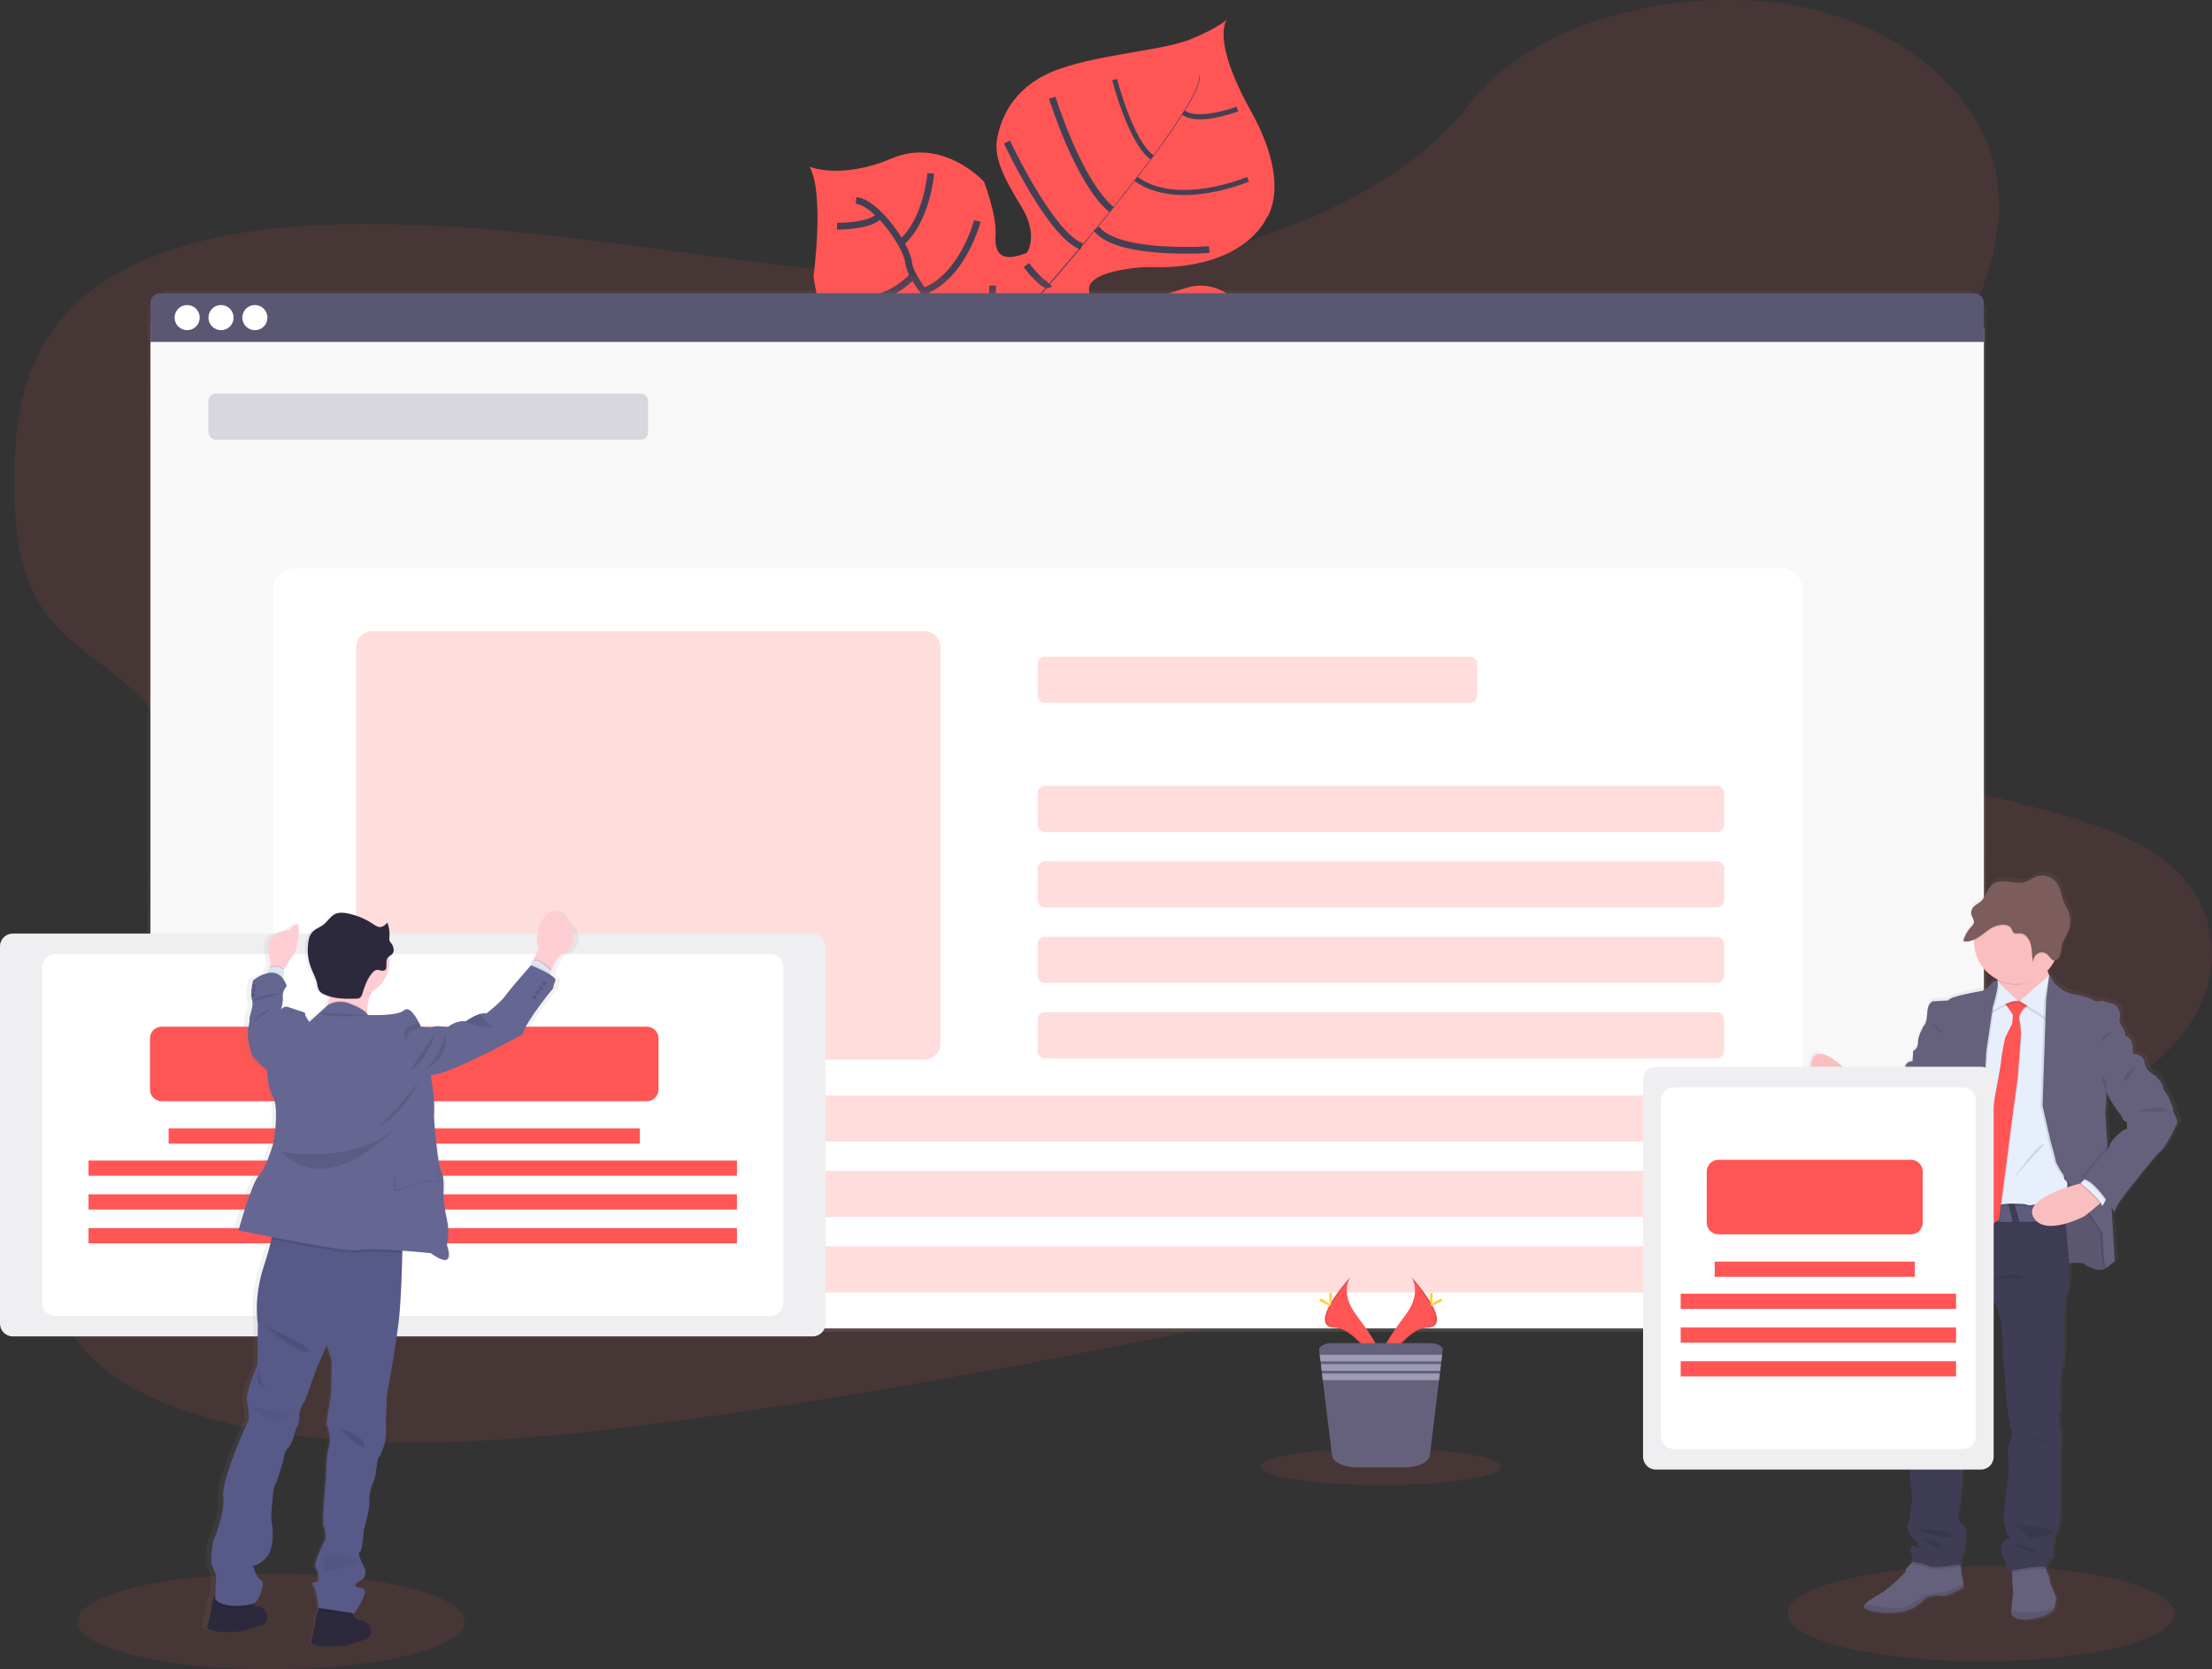 <svg width="330" height="249" viewBox="0 0 330 249" fill="none" xmlns="http://www.w3.org/2000/svg">
<rect x="0" y="0" width="330" height="249" fill="#333333" stroke="none"/>
<g clip-path="url(#clip0)">
<path opacity="0.1" d="M295.535 247.814C311.495 247.814 324.434 244.619 324.434 240.678C324.434 236.737 311.495 233.542 295.535 233.542C279.574 233.542 266.635 236.737 266.635 240.678C266.635 244.619 279.574 247.814 295.535 247.814Z" fill="#FF5555"/>
<path opacity="0.1" d="M40.426 249.003C56.387 249.003 69.326 245.808 69.326 241.867C69.326 237.926 56.387 234.731 40.426 234.731C24.466 234.731 11.527 237.926 11.527 241.867C11.527 245.808 24.466 249.003 40.426 249.003Z" fill="#FF5555"/>
<path d="M197.67 67.197C197.67 67.197 193.608 65.549 180.692 71.473C167.777 77.397 166.155 76.641 162.817 75.735C159.48 74.829 157.621 74.615 154.024 69.675C154.024 69.675 151.495 55.975 149.05 53.851C146.605 51.727 136.204 55.06 136.204 55.06C136.204 55.06 123.736 57.919 121.36 41.264C121.36 41.264 123.046 28.709 120.751 24.856C120.751 24.856 125.37 26.856 133.032 23.63C140.693 20.404 146.799 27.093 146.799 27.093C146.799 27.093 148.727 32.085 148.531 35.06C148.334 38.035 149.55 39.152 153.199 37.715C153.199 37.715 154.988 35.167 152.451 30.957C149.914 26.747 148.104 23.607 148.814 20.338C149.524 17.068 151.556 12.546 158.098 10.267C164.639 7.987 173.525 7.56 177.791 5.786C182.058 4.011 183.088 2.857 183.088 2.857C183.088 2.857 180.459 5.494 186.651 16.635C192.843 27.777 188.894 32.616 188.894 32.616C188.894 32.616 185.603 40.453 171.082 39.83C171.082 39.83 157.09 40.34 164.731 46.273C164.731 46.273 169.619 45.278 176.922 42.958C184.226 40.638 189.5 50.215 190.808 56.881C192.115 63.546 197.67 67.197 197.67 67.197Z" fill="#FF5555"/>
<path d="M178.857 11.314L178.935 11.294C179.495 13.421 173.239 21.971 167.896 28.761L167.832 28.712C175.375 19.128 179.293 12.95 178.857 11.314Z" fill="#444053"/>
<path d="M167.944 28.57L167.976 28.657C163.707 34.084 158.337 40.56 154.039 45.356C153.629 45.814 153.222 46.293 152.829 46.784L152.708 46.683C153.101 46.192 153.511 45.711 153.92 45.24C158.216 40.459 163.678 33.995 167.944 28.57Z" fill="#444053"/>
<path d="M152.812 46.556L152.896 46.7C145.073 56.462 144.556 71.62 144.524 71.753L142.873 69.849C142.907 69.716 144.934 56.384 152.812 46.556Z" fill="#444053"/>
<path d="M188.597 61.902C188.597 61.902 179.359 57.109 172.185 58.828C165.012 60.548 148.802 52.751 148.802 52.751C148.802 52.751 141.929 49.958 140.549 46.778C140.549 46.778 135.835 41.798 135.566 39.218C135.298 36.638 130.708 30.157 127.714 29.906" stroke="#444053" stroke-miterlimit="10"/>
<path d="M187.263 66.516C187.263 66.516 182.609 63.388 183.158 59.743" stroke="#444053" stroke-miterlimit="10"/>
<path d="M180.136 70.558C180.136 70.558 173.496 68.146 172.826 58.696" stroke="#444053" stroke-miterlimit="10"/>
<path d="M169.417 73.005C169.417 73.005 163.066 67.739 165.176 58.54" stroke="#444053" stroke-miterlimit="10"/>
<path d="M156.536 70.431C156.536 70.431 152.307 61.57 156.068 55.804" stroke="#444053" stroke-miterlimit="10"/>
<path d="M188.706 56.061C188.706 56.061 183.9 57.585 184.93 60.101" stroke="#444053" stroke-miterlimit="10"/>
<path d="M182.898 47.344C182.898 47.344 176.469 49.384 176.316 58.474" stroke="#444053" stroke-miterlimit="10"/>
<path d="M173.949 45.246C173.949 45.246 168.1 52.46 168.53 59.025" stroke="#444053" stroke-miterlimit="10"/>
<path d="M163.695 48.077C163.695 48.077 157.884 53.629 158.626 56.719" stroke="#444053" stroke-miterlimit="10"/>
<path d="M160.191 46.114C160.191 46.114 154.74 47.093 153.978 45.304" stroke="#444053" stroke-miterlimit="10"/>
<path d="M153.109 39.538C153.109 39.538 155.863 43.183 156.574 42.366" stroke="#444053" stroke-miterlimit="10"/>
<path d="M180.404 37.233C180.404 37.233 166.669 38.222 163.557 34.09" stroke="#444053" stroke-miterlimit="10"/>
<path d="M150.22 21.172C150.22 21.172 156.666 35.002 161.345 36.754" stroke="#444053" stroke-miterlimit="10"/>
<path d="M156.98 14.584C156.98 14.584 160.941 27.306 165.846 31.277" stroke="#444053" stroke-miterlimit="10"/>
<path d="M186.186 26.735C186.186 26.735 175.739 31.216 169.466 26.683" stroke="#444053" stroke-width="0.75" stroke-miterlimit="10"/>
<path d="M166.288 11.871C166.288 11.871 168.675 21.224 171.891 23.483" stroke="#444053" stroke-width="0.75" stroke-miterlimit="10"/>
<path d="M184.607 16.26C184.607 16.26 178.738 18.482 176.544 16.78" stroke="#444053" stroke-width="0.75" stroke-miterlimit="10"/>
<path d="M148.081 42.594C148.081 42.594 148.081 50.746 145.861 51.326" stroke="#444053" stroke-miterlimit="10"/>
<path d="M129.931 53.155C129.931 53.155 138.748 53.911 142.815 49.364" stroke="#444053" stroke-miterlimit="10"/>
<path d="M145.806 32.965C145.806 32.965 143.673 41.232 137.786 43.46" stroke="#444053" stroke-miterlimit="10"/>
<path d="M124.643 44.447C124.643 44.447 130.884 46.617 136.251 41.094" stroke="#444053" stroke-miterlimit="10"/>
<path d="M138.866 25.858C138.866 25.858 138.289 32.878 134.458 36.165" stroke="#444053" stroke-miterlimit="10"/>
<path d="M124.874 33.747C124.874 33.747 130.052 33.784 131.265 32.096" stroke="#444053" stroke-miterlimit="10"/>
<path opacity="0.1" d="M170.889 39.665C150.277 43.102 129.634 41.252 109.761 38.69C89.889 36.127 70.062 32.855 49.407 33.496C36.128 33.911 21.356 36.52 12.168 44.525C3.328 52.226 2.064 62.756 2.148 72.278C2.211 79.44 2.884 86.859 7.737 92.619C11.105 96.615 16.256 99.518 20.15 103.214C33.718 116.078 29.87 136.006 21.279 152.881C17.237 160.799 12.298 168.57 9.587 176.687C6.876 184.804 6.608 193.548 11.712 200.268C16.775 206.931 26.46 210.769 36.538 212.826C57.002 217.002 79.716 214.846 101.684 211.848C150.309 205.18 198.391 194.393 246.335 183.627C264.08 179.645 281.903 175.64 298.976 169.776C308.456 166.527 318.101 162.438 324.172 155.972C331.876 147.762 331.946 136.43 324.333 129.557C311.562 118.015 282.992 120.185 273.064 107.049C267.596 99.835 269.822 90.134 273.999 81.607C282.948 63.313 300.486 45.35 297.96 26.966C296.228 14.338 283.993 3.766 267.741 0.843C250.709 -2.219 228.939 2.894 219.306 15.449C209.387 28.412 189.087 36.635 170.889 39.665Z" fill="#FF5555"/>
<path d="M292.757 43.316H25.629C23.637 43.316 22.023 44.929 22.023 46.92V195.051C22.023 197.042 23.637 198.655 25.629 198.655H292.757C294.749 198.655 296.363 197.042 296.363 195.051V46.92C296.363 44.929 294.749 43.316 292.757 43.316Z" fill="url(#paint0_linear)"/>
<path d="M292.354 45.5H26.065C24.073 45.5 22.459 47.114 22.459 49.104V194.535C22.459 196.525 24.073 198.139 26.065 198.139H292.354C294.345 198.139 295.959 196.525 295.959 194.535V49.104C295.959 47.114 294.345 45.5 292.354 45.5Z" fill="white"/>
<path d="M292.354 45.5H26.065C24.073 45.5 22.459 47.114 22.459 49.104V194.535C22.459 196.525 24.073 198.139 26.065 198.139H292.354C294.345 198.139 295.959 196.525 295.959 194.535V49.104C295.959 47.114 294.345 45.5 292.354 45.5Z" fill="white"/>
<path opacity="0.04" d="M292.354 45.5H26.065C24.073 45.5 22.459 47.114 22.459 49.104V194.535C22.459 196.525 24.073 198.139 26.065 198.139H292.354C294.345 198.139 295.959 196.525 295.959 194.535V49.104C295.959 47.114 294.345 45.5 292.354 45.5Z" fill="#5A5773"/>
<path d="M294.57 43.748H23.836C23.468 43.748 23.115 43.895 22.854 44.155C22.594 44.415 22.448 44.768 22.448 45.136V51.006H295.947V45.148C295.949 44.966 295.914 44.785 295.846 44.616C295.778 44.447 295.677 44.293 295.549 44.163C295.421 44.033 295.269 43.93 295.101 43.858C294.933 43.787 294.753 43.75 294.57 43.748Z" fill="#5A5773"/>
<path d="M27.921 49.251C28.957 49.251 29.797 48.411 29.797 47.376C29.797 46.34 28.957 45.5 27.921 45.5C26.885 45.5 26.045 46.34 26.045 47.376C26.045 48.411 26.885 49.251 27.921 49.251Z" fill="white"/>
<path d="M32.973 49.251C34.009 49.251 34.849 48.411 34.849 47.376C34.849 46.34 34.009 45.5 32.973 45.5C31.937 45.5 31.097 46.34 31.097 47.376C31.097 48.411 31.937 49.251 32.973 49.251Z" fill="white"/>
<path d="M38.025 49.251C39.061 49.251 39.901 48.411 39.901 47.376C39.901 46.34 39.061 45.5 38.025 45.5C36.989 45.5 36.148 46.34 36.148 47.376C36.148 48.411 36.989 49.251 38.025 49.251Z" fill="white"/>
<path d="M265.882 84.796H43.709C42.084 84.796 40.767 86.112 40.767 87.736V195.195C40.767 196.819 42.084 198.136 43.709 198.136H265.882C267.506 198.136 268.823 196.819 268.823 195.195V87.736C268.823 86.112 267.506 84.796 265.882 84.796Z" fill="white"/>
<path opacity="0.2" d="M95.582 58.707H32.211C31.595 58.707 31.096 59.206 31.096 59.821V64.475C31.096 65.091 31.595 65.589 32.211 65.589H95.582C96.197 65.589 96.696 65.091 96.696 64.475V59.821C96.696 59.206 96.197 58.707 95.582 58.707Z" fill="#5A5773"/>
<path opacity="0.2" d="M219.28 97.951H155.909C155.294 97.951 154.795 98.45 154.795 99.065V103.719C154.795 104.335 155.294 104.833 155.909 104.833H219.28C219.896 104.833 220.395 104.335 220.395 103.719V99.065C220.395 98.45 219.896 97.951 219.28 97.951Z" fill="#FF5555"/>
<path opacity="0.2" d="M256.113 117.221H155.909C155.294 117.221 154.795 117.72 154.795 118.335V122.989C154.795 123.605 155.294 124.103 155.909 124.103H256.113C256.728 124.103 257.227 123.605 257.227 122.989V118.335C257.227 117.72 256.728 117.221 256.113 117.221Z" fill="#FF5555"/>
<path opacity="0.2" d="M256.113 128.475H155.909C155.294 128.475 154.795 128.974 154.795 129.589V134.243C154.795 134.858 155.294 135.357 155.909 135.357H256.113C256.728 135.357 257.227 134.858 257.227 134.243V129.589C257.227 128.974 256.728 128.475 256.113 128.475Z" fill="#FF5555"/>
<path opacity="0.2" d="M256.113 139.729H155.909C155.294 139.729 154.795 140.227 154.795 140.843V145.497C154.795 146.112 155.294 146.611 155.909 146.611H256.113C256.728 146.611 257.227 146.112 257.227 145.497V140.843C257.227 140.227 256.728 139.729 256.113 139.729Z" fill="#FF5555"/>
<path opacity="0.2" d="M256.113 150.982H155.909C155.294 150.982 154.795 151.481 154.795 152.096V156.751C154.795 157.366 155.294 157.865 155.909 157.865H256.113C256.728 157.865 257.227 157.366 257.227 156.751V152.096C257.227 151.481 256.728 150.982 256.113 150.982Z" fill="#FF5555"/>
<path opacity="0.2" d="M256.113 163.39H54.246C53.63 163.39 53.131 163.889 53.131 164.504V169.159C53.131 169.774 53.63 170.273 54.246 170.273H256.113C256.728 170.273 257.227 169.774 257.227 169.159V164.504C257.227 163.889 256.728 163.39 256.113 163.39Z" fill="#FF5555"/>
<path opacity="0.2" d="M256.113 174.644H54.246C53.63 174.644 53.131 175.143 53.131 175.758V180.413C53.131 181.028 53.63 181.526 54.246 181.526H256.113C256.728 181.526 257.227 181.028 257.227 180.413V175.758C257.227 175.143 256.728 174.644 256.113 174.644Z" fill="#FF5555"/>
<path opacity="0.2" d="M256.113 185.898H54.246C53.63 185.898 53.131 186.397 53.131 187.012V191.666C53.131 192.281 53.63 192.78 54.246 192.78H256.113C256.728 192.78 257.227 192.281 257.227 191.666V187.012C257.227 186.397 256.728 185.898 256.113 185.898Z" fill="#FF5555"/>
<path d="M210.533 190.449C210.533 190.449 212.245 192.685 209.742 196.064C207.239 199.443 205.178 202.294 206.013 204.4C206.013 204.4 209.786 198.127 212.86 198.052C215.934 197.977 213.914 194.22 210.533 190.449Z" fill="#FF5555"/>
<path opacity="0.1" d="M210.533 190.449C210.682 190.665 210.8 190.901 210.883 191.15C213.882 194.67 215.478 197.957 212.597 198.038C209.913 198.116 206.691 202.914 205.92 204.123C205.944 204.222 205.975 204.318 206.013 204.412C206.013 204.412 209.786 198.139 212.86 198.064C215.934 197.989 213.914 194.22 210.533 190.449Z" fill="black"/>
<path d="M213.714 193.3C213.714 194.087 213.628 194.725 213.518 194.725C213.408 194.725 213.322 194.087 213.322 193.3C213.322 192.512 213.431 192.884 213.541 192.884C213.651 192.884 213.714 192.512 213.714 193.3Z" fill="#FFD037"/>
<path d="M214.809 194.24C214.116 194.615 213.512 194.843 213.46 194.748C213.408 194.653 213.928 194.269 214.615 193.882C215.302 193.496 215.034 193.779 215.086 193.882C215.138 193.986 215.498 193.862 214.809 194.24Z" fill="#FFD037"/>
<path d="M201.492 190.449C201.492 190.449 199.78 192.685 202.28 196.064C204.78 199.443 206.847 202.294 206.013 204.4C206.013 204.4 202.237 198.127 199.165 198.052C196.094 197.977 198.112 194.22 201.492 190.449Z" fill="#FF5555"/>
<path opacity="0.1" d="M201.492 190.449C201.341 190.664 201.223 190.9 201.14 191.15C198.143 194.67 196.547 197.957 199.428 198.038C202.113 198.116 205.331 202.914 206.102 204.123C206.079 204.222 206.049 204.318 206.013 204.412C206.013 204.412 202.237 198.139 199.165 198.064C196.094 197.989 198.112 194.22 201.492 190.449Z" fill="black"/>
<path d="M198.308 193.3C198.308 194.087 198.397 194.725 198.507 194.725C198.617 194.725 198.703 194.087 198.703 193.3C198.703 192.512 198.593 192.89 198.487 192.89C198.38 192.89 198.308 192.512 198.308 193.3Z" fill="#FFD037"/>
<path d="M197.217 194.24C197.909 194.615 198.513 194.843 198.565 194.748C198.617 194.653 198.097 194.269 197.41 193.882C196.723 193.496 196.991 193.779 196.939 193.882C196.888 193.986 196.524 193.862 197.217 194.24Z" fill="#FFD037"/>
<path opacity="0.1" d="M206.013 221.515C215.897 221.515 223.911 220.286 223.911 218.771C223.911 217.255 215.897 216.026 206.013 216.026C196.128 216.026 188.115 217.255 188.115 218.771C188.115 220.286 196.128 221.515 206.013 221.515Z" fill="#FF5555"/>
<path d="M215.23 201.385L215.143 202.083L215.025 203.07L214.973 203.483L214.855 204.47L214.803 204.882L214.682 205.866L213.313 217.091C213.189 218.093 211.552 218.875 209.56 218.875H202.453C200.476 218.875 198.842 218.093 198.721 217.091L197.346 205.875L197.228 204.891L197.176 204.478L197.055 203.491L197.006 203.079L196.885 202.092L196.798 201.394C196.732 200.817 197.618 200.349 198.735 200.349H213.29C214.407 200.34 215.294 200.817 215.23 201.385Z" fill="#65617D"/>
<path d="M215.138 202.083L215.019 203.07H197.006L196.885 202.083H215.138Z" fill="#9D9CB5"/>
<path d="M214.967 203.48L214.849 204.467H197.176L197.055 203.48H214.967Z" fill="#9D9CB5"/>
<path d="M214.797 204.879L214.676 205.866H197.346L197.228 204.879H214.797Z" fill="#9D9CB5"/>
<path opacity="0.2" d="M137.858 94.133H55.585C54.23 94.133 53.131 95.232 53.131 96.586V155.608C53.131 156.963 54.23 158.061 55.585 158.061H137.858C139.214 158.061 140.312 156.963 140.312 155.608V96.586C140.312 95.232 139.214 94.133 137.858 94.133Z" fill="#FF5555"/>
<path d="M324.778 165.231C324.887 164.943 324.073 163.292 324.073 163.212C324.073 163.131 323.233 162.216 323.233 161.705C323.233 161.195 322.122 160.089 322.122 160.089C322.122 160.089 320.629 159.472 320.468 158.124C320.306 156.777 318.681 156.754 318.678 156.754C318.678 156.754 318.678 156.632 318.678 156.445C318.711 155.913 318.643 155.379 318.479 154.872C318.287 154.5 317.956 154.219 317.558 154.09C317.558 154.09 317.393 153.04 317.07 152.717C316.89 152.528 316.76 152.297 316.694 152.044C316.627 151.792 316.625 151.527 316.689 151.274C316.854 150.766 316.472 149.473 315.687 149.283C314.902 149.092 314.004 148.798 314.004 148.798L313.788 148.836L313.681 148.798C313.49 148.835 313.297 148.859 313.104 148.87C312.938 148.875 312.775 148.822 312.645 148.72C312.373 148.432 310.176 147.854 309.758 147.854C309.339 147.854 308.185 147.315 308.185 147.315C308.185 147.315 307.37 146.697 307.03 146.426C306.689 146.155 306.097 145.171 306.008 145.021V145.001C305.908 144.771 305.826 144.535 305.762 144.294C306.159 143.879 306.498 143.412 306.77 142.906C306.799 142.854 306.825 142.802 306.851 142.747C306.91 142.747 306.97 142.738 307.027 142.721L307.099 142.692C307.236 142.621 307.357 142.524 307.456 142.406C307.555 142.288 307.63 142.152 307.676 142.005C307.697 141.947 307.714 141.887 307.728 141.827C307.728 141.806 307.728 141.786 307.728 141.766L307.754 141.645C307.753 141.622 307.753 141.599 307.754 141.575L307.772 141.454V141.385C307.772 141.333 307.772 141.284 307.792 141.232C307.809 141.038 307.837 140.846 307.876 140.655C308.037 139.925 308.479 139.307 308.788 138.635C308.831 138.54 308.874 138.442 308.912 138.347C308.95 138.251 308.987 138.13 309.019 138.02L309.045 137.919C309.065 137.839 309.082 137.758 309.1 137.677C309.117 137.596 309.1 137.605 309.12 137.567C309.137 137.458 309.152 137.345 309.163 137.23C309.215 136.586 309.116 135.939 308.874 135.34C308.672 134.835 308.369 134.379 308.164 133.874C307.853 133.109 307.769 132.241 307.391 131.511C307.082 130.918 306.573 130.455 305.954 130.203C305.336 129.952 304.648 129.928 304.013 130.137C303.436 130.356 302.91 130.781 302.313 130.971C301.51 131.228 300.656 131.034 299.824 130.922C298.993 130.809 298.092 130.795 297.411 131.337C296.643 131.961 296.435 133.132 295.714 133.816C295.425 134.105 295.035 134.286 294.715 134.552C294.489 134.732 294.316 134.969 294.212 135.239L294.195 135.294C294.188 135.317 294.182 135.341 294.178 135.366C294.171 135.392 294.167 135.419 294.163 135.446C294.162 135.465 294.162 135.483 294.163 135.501C294.158 135.549 294.158 135.598 294.163 135.646C294.167 135.691 294.174 135.736 294.184 135.781V135.819C294.184 135.856 294.204 135.894 294.218 135.931C294.233 135.969 294.218 135.946 294.218 135.951C294.218 135.957 294.25 136.035 294.267 136.076L294.293 136.136C294.293 136.153 294.293 136.171 294.316 136.185C294.42 136.386 294.504 136.595 294.568 136.811C294.601 136.948 294.592 137.092 294.542 137.224C294.473 137.374 294.375 137.508 294.253 137.619C293.713 138.18 293.296 138.847 293.029 139.579C292.996 139.663 292.967 139.747 292.942 139.83H292.98C293.057 139.852 293.137 139.868 293.217 139.879C293.262 139.881 293.307 139.881 293.352 139.879C293.538 139.89 293.724 139.876 293.906 139.838L294.045 139.804C294.234 139.755 294.417 139.688 294.594 139.605C294.594 139.659 294.594 139.714 294.594 139.769C294.594 139.824 294.594 139.83 294.594 139.861C294.595 141.052 294.929 142.219 295.558 143.23C296.187 144.242 297.086 145.058 298.153 145.586C298.153 145.644 298.167 145.702 298.176 145.76L298.193 145.907L298.121 145.837C298.121 145.837 297.633 145.595 297.171 146.293C296.833 146.752 296.373 147.106 295.844 147.318C295.844 147.318 290.907 148.097 290.717 148.743L288.407 148.879C288.407 148.879 287.593 148.986 287.512 150.682C287.431 152.379 286.998 152.538 286.998 152.538C286.998 152.538 286.049 154.209 286.132 155.068C286.143 155.331 286.079 155.591 285.95 155.819C285.82 156.048 285.63 156.235 285.399 156.361L285.292 157.896C285.292 157.896 284.397 157.761 284.138 158.811C284.034 159.367 283.803 159.892 283.462 160.343C283.462 160.343 281.97 161.584 281.889 162.632L280.965 163.209C280.965 163.209 278.823 162.724 278.335 161.864C278.335 161.864 278.277 161.806 278.185 161.723V161.702C277.865 161.414 277.186 160.767 277.29 160.915C277.354 161.05 277.369 161.203 277.333 161.347L277.175 161.171L276.747 160.698C276.747 160.698 273.283 157.455 271.263 157.198C271.237 157.146 271.104 156.621 270.757 156.953C270.471 157.216 270.241 157.536 270.084 157.892C269.926 158.248 269.844 158.632 269.842 159.022C269.84 159.411 269.919 159.796 270.073 160.154C270.227 160.511 270.453 160.833 270.737 161.099L273.982 164.126L274.066 164.187L274.761 165.081C274.643 165.37 274.545 165.635 274.473 165.884V165.91L274.421 166.065C274.415 166.082 274.41 166.1 274.406 166.117C274.389 166.169 274.374 166.218 274.36 166.267L274.334 166.354C274.334 166.371 274.334 166.389 274.334 166.406C274.256 166.677 274.207 166.885 274.184 167L274.002 166.943L274.178 167.021V167.047C274.178 167.084 274.178 167.104 274.178 167.104L274.346 167.176C275.295 167.589 280.035 169.67 280.278 169.984C280.52 170.299 282.339 171.358 283.967 170.495C285.595 169.632 285.945 168.316 285.945 168.316C285.945 168.316 287.518 166.135 287.573 165.811C287.628 165.488 288.846 165.113 288.846 165.113C288.846 165.113 288.956 168.717 288.332 170.039C287.709 171.36 286.542 177.198 286.542 177.198C286.619 177.187 286.697 177.187 286.773 177.198L286.704 177.536C286.799 177.518 286.897 177.518 286.993 177.536C286.906 178.199 286.415 181.287 286.415 181.287C286.415 181.287 286.254 182.686 285.982 183.171C285.711 183.656 285.694 186.187 285.694 186.187L285.258 188.016C285.258 188.016 285.315 188.143 285.422 188.331C285.714 188.953 286.14 189.504 286.669 189.944C286.634 190.231 286.561 190.513 286.45 190.78C286.281 191.19 286.207 191.631 286.233 192.073C286.233 192.073 285.774 194.145 285.826 194.737C285.878 195.328 285.538 196.782 285.538 196.782L285.05 201.466C285.05 201.466 284.726 205.529 284.888 206.634C284.966 207.501 284.929 208.374 284.778 209.231C284.778 209.231 285.105 212.434 285.024 212.783C284.943 213.132 284.536 214.641 284.778 215.475C285.021 216.309 284.888 218.597 284.888 218.597C284.888 218.597 285.05 221.613 285.24 222.582C285.342 223.316 285.324 224.062 285.185 224.79C285.185 224.79 284.995 226.862 284.914 226.862C284.833 226.862 284.129 228.287 285.564 229.687C286.998 231.086 286.109 230.87 286.109 230.87C286.109 230.87 284.955 230.293 285.105 231.464C285.232 232.564 285.411 232.278 285.428 232.246L285.157 233.132L285.347 233.158L285.191 233.346C285.028 233.556 284.844 233.749 284.643 233.923C284.432 234.129 284.306 234.407 284.291 234.702C284.291 234.702 282.284 236.883 280.414 237.986C279.429 238.563 278.581 239.056 278.211 239.466C277.876 239.83 277.922 240.124 278.624 240.355C280.087 240.84 282.665 241.082 284.507 240.462C285.611 240.097 286.604 239.458 287.394 238.606C287.394 238.606 288.549 238.012 289.703 238.228C290.858 238.445 293.121 236.964 293.121 236.964L293.078 236.583L292.96 235.481C292.883 235.389 292.827 235.282 292.794 235.166C292.761 235.051 292.753 234.93 292.769 234.812C292.783 234.486 292.751 234.159 292.674 233.842C292.654 233.735 292.633 233.628 292.613 233.53L292.821 233.49C292.821 233.49 292.553 232.119 293.04 231.848C293.528 231.577 293.39 228.054 293.39 228.054C293.39 228.054 292.769 227.246 292.443 227.113C292.117 226.98 292.414 225.306 292.472 225.093C292.529 224.879 292.96 220.704 292.96 220.704C292.96 220.704 292.795 219.388 293.012 218.823C293.228 218.257 292.74 216.075 292.74 216.075C292.695 215.976 292.684 215.864 292.709 215.757C292.733 215.65 292.792 215.554 292.876 215.484C293.165 215.161 293.066 212.281 293.066 212.281C293.066 212.281 293.04 210.838 293.04 210.449C293.04 210.059 293.364 208.7 293.664 208.244C293.964 207.788 293.771 206.36 293.771 206.36L293.788 206.253C293.788 206.213 293.788 206.161 293.811 206.1L293.834 205.956C293.967 205.167 294.144 204.387 294.365 203.618C294.718 202.49 295.125 200.499 295.125 200.499L297.645 193.926L297.674 193.848C297.674 193.848 298.828 196 298.828 197.994C298.828 197.994 299.117 200.389 299.048 201.036C298.979 201.682 299.235 204.721 299.235 204.721C299.235 204.721 299.588 209.081 299.588 209.268C299.588 209.456 300.024 212.821 300.295 213.334C300.566 213.848 300.024 215.406 299.859 215.568C299.694 215.729 299.914 219.685 299.914 219.685C299.914 219.685 299.507 222.808 299.426 223.454C299.345 224.1 299.019 226.576 299.29 227.546C299.562 228.515 299.452 228.648 299.452 228.648C299.452 228.648 300.431 229.646 299.859 229.727C299.652 229.773 299.456 229.862 299.286 229.988C299.116 230.115 298.975 230.277 298.872 230.463C298.769 230.648 298.707 230.854 298.69 231.065C298.673 231.277 298.702 231.49 298.774 231.689C299.113 232.674 299.513 233.638 299.969 234.575L300.419 234.48V234.8L300.451 236.404C300.451 236.404 300.641 237.937 300.532 238.289C300.454 238.543 300.344 239.749 300.292 240.381C300.272 240.612 300.26 240.765 300.26 240.765C300.26 240.765 300.26 242.19 303.271 241.76C306.282 241.33 306.822 240.144 306.822 240.144L306.845 239.997C306.888 239.726 306.986 239.149 307.067 238.825C307.174 238.395 306.201 236.456 306.201 236.456C306.201 236.456 306.04 235.138 305.768 234.843C305.654 234.669 305.579 234.472 305.549 234.266C305.526 234.157 305.503 234.044 305.485 233.934C305.553 233.942 305.621 233.954 305.687 233.969C305.687 233.969 305.523 233.028 306.149 232.731C306.776 232.434 306.608 231.816 306.527 231.548C306.447 231.28 306.77 229.77 306.77 229.77C306.724 229.62 306.72 229.46 306.758 229.308C306.796 229.155 306.875 229.016 306.986 228.905C307.368 228.527 307.665 225.889 307.665 225.889L307.72 215.715C307.72 215.715 307.91 213.911 307.694 213.184C307.477 212.457 307.261 211.057 307.558 210.679C307.855 210.301 307.584 208.556 307.584 208.556C307.584 208.556 307.584 204.868 307.991 203.939C308.398 203.01 308.262 197.235 308.262 197.235L308.369 193.441C308.369 193.441 309.256 192.604 309.048 188.247C309.992 188.186 311.068 188.152 311.219 188.284C311.507 188.527 313.441 189.765 314.582 188.983C315.052 188.659 315.504 188.31 315.936 187.935L315.456 179.856C315.745 180.306 315.936 180.603 315.936 180.603C315.936 179.475 319.137 175.813 319.137 175.813C319.137 175.813 322.119 171.964 322.769 171.508C323.418 171.052 324.694 168.622 324.694 168.622C324.883 168.16 325.101 167.711 325.346 167.277C325.647 166.819 324.671 165.526 324.778 165.231ZM317.783 168.056C316.969 168.137 315.26 169.996 315.234 170.4C315.175 170.666 315.051 170.914 314.873 171.121C314.873 170.959 314.847 170.795 314.833 170.628C314.642 168.247 314.434 165.35 314.544 165.07C314.706 164.585 314.651 162.404 314.651 162.404L314.683 162.36C315.228 164.051 316.926 166.042 316.926 166.042C316.926 166.042 317.214 166.908 317.578 166.928C317.942 166.948 317.783 168.056 317.783 168.056Z" fill="url(#paint1_linear)"/>
<path d="M274.308 167.442C274.308 167.442 275.298 162.248 278.477 162.248L280.803 167.029L279.253 168.097C279.253 168.097 275.884 168.189 274.308 167.442Z" fill="#65617D"/>
<path opacity="0.1" d="M280.803 167.015L279.253 168.082C279.253 168.082 276.883 168.157 275.189 167.742C274.886 167.675 274.591 167.578 274.308 167.453L274.325 167.37V167.352C274.47 166.701 274.671 166.064 274.926 165.448C275.024 165.214 275.134 164.975 275.255 164.735C275.72 163.841 276.375 162.961 277.276 162.528C277.606 162.361 277.966 162.263 278.335 162.239H278.477L278.529 162.346L279.314 163.962L280.803 167.015Z" fill="black"/>
<path d="M307.206 188.544C307.206 188.544 310.546 188.224 310.84 188.466C311.135 188.709 313.032 189.935 314.152 189.159C315.272 188.383 314.527 185.696 314.527 185.581C314.527 185.465 314.42 181.653 314.42 181.653L312.417 178.955L309.905 174.229L304.772 173.721L304.905 181.223L304.879 185.07L307.206 188.544Z" fill="#65617D"/>
<path opacity="0.1" d="M307.206 188.544C307.206 188.544 310.546 188.224 310.84 188.466C311.135 188.709 313.032 189.935 314.152 189.159C315.272 188.383 314.527 185.696 314.527 185.581C314.527 185.465 314.42 181.653 314.42 181.653L312.417 178.955L309.905 174.229L304.772 173.721L304.905 181.223L304.879 185.07L307.206 188.544Z" fill="black"/>
<path d="M277.81 162.101C277.81 162.101 277.541 165.358 275.5 165.413C275.5 165.413 274.923 165.067 274.149 164.487C272.365 163.151 269.531 160.586 270.316 158.199C271.439 154.78 276.889 161.085 276.889 161.085L277.31 161.555L277.81 162.101Z" fill="#FBBEBE"/>
<path opacity="0.1" d="M277.81 162.101C277.81 162.101 277.541 165.358 275.5 165.413C275.5 165.413 274.923 165.067 274.149 164.487L273.976 164.265C274.322 164.441 274.702 164.54 275.09 164.553C275.395 164.565 275.697 164.484 275.955 164.321C276.213 164.157 276.414 163.92 276.534 163.639C276.753 163.219 276.945 162.786 277.111 162.343C277.207 162.084 277.275 161.816 277.316 161.544L277.81 162.101Z" fill="black"/>
<path d="M276.926 168.005L276.47 167.427L274.932 165.448L274.149 164.435C274.494 164.612 274.874 164.71 275.261 164.724C275.566 164.737 275.868 164.656 276.126 164.493C276.384 164.329 276.586 164.09 276.704 163.809C276.919 163.39 277.107 162.958 277.267 162.516C277.521 161.795 277.515 161.425 277.426 161.298C277.336 161.171 278.003 161.783 278.309 162.083L278.457 162.222L278.511 162.331L279.317 163.89C279.319 163.912 279.319 163.934 279.317 163.956C279.374 164.447 279.634 167.56 276.926 168.005Z" fill="#E7EFFD"/>
<path d="M292.937 236.751C292.937 236.751 290.691 238.222 289.568 238.006C288.79 237.908 288.001 238.039 287.296 238.381C286.524 239.226 285.549 239.861 284.464 240.225C282.645 240.84 280.108 240.597 278.664 240.118C277.983 239.89 277.928 239.596 278.257 239.235C278.586 238.875 279.458 238.344 280.428 237.766C282.273 236.67 284.25 234.509 284.25 234.509C284.263 234.215 284.387 233.938 284.597 233.732C284.795 233.558 284.976 233.365 285.137 233.155C285.425 232.818 285.694 232.463 285.694 232.463L292.307 232.711C292.307 232.711 292.42 233.187 292.509 233.675C292.585 233.989 292.616 234.313 292.602 234.636C292.585 234.754 292.594 234.874 292.626 234.988C292.658 235.103 292.714 235.21 292.789 235.302L292.908 236.393L292.937 236.751Z" fill="#65617D"/>
<path d="M306.741 238.603C306.663 238.924 306.565 239.495 306.522 239.757C306.522 239.847 306.502 239.905 306.502 239.905C306.502 239.905 305.967 241.079 303 241.506C300.032 241.933 300.035 240.519 300.035 240.519L300.064 240.135C300.116 239.512 300.223 238.315 300.301 238.061C300.408 237.714 300.223 236.191 300.223 236.191L300.191 234.598L300.168 233.493L305.075 232.985C305.107 233.352 305.16 233.718 305.234 234.079C305.263 234.285 305.337 234.482 305.451 234.656C305.716 234.944 305.878 236.257 305.878 236.257C305.878 236.257 306.857 238.176 306.741 238.603Z" fill="#65617D"/>
<path opacity="0.1" d="M292.307 232.711C292.307 232.711 292.42 233.187 292.509 233.675C291.796 233.805 288.678 234.344 287.89 233.963C287.007 233.536 285.11 233.297 285.11 233.297L285.142 233.187C285.431 232.849 285.699 232.494 285.699 232.494L292.307 232.711Z" fill="black"/>
<path opacity="0.1" d="M305.251 234.087C304.007 233.877 301.273 234.376 300.2 234.607L300.177 233.502L305.084 232.994C305.119 233.361 305.174 233.726 305.251 234.087Z" fill="black"/>
<path d="M308.032 193.594L307.928 197.345C307.928 197.345 308.06 203.087 307.659 203.982C307.258 204.877 307.258 208.55 307.258 208.55C307.258 208.55 307.526 210.281 307.232 210.659C306.937 211.037 307.151 212.422 307.365 213.144C307.578 213.865 307.391 215.654 307.391 215.654L307.339 225.754C307.339 225.754 307.05 228.371 306.669 228.746C306.559 228.858 306.482 228.998 306.444 229.15C306.407 229.302 306.411 229.462 306.455 229.612C306.455 229.612 306.135 231.106 306.216 231.375C306.297 231.643 306.455 232.255 305.843 232.549C305.231 232.844 305.387 233.779 305.387 233.779C303.918 233.429 299.749 234.356 299.749 234.356C299.299 233.427 298.906 232.472 298.572 231.496C298.5 231.298 298.471 231.087 298.487 230.877C298.503 230.667 298.564 230.463 298.665 230.278C298.767 230.094 298.906 229.933 299.075 229.806C299.243 229.68 299.437 229.591 299.643 229.545C300.203 229.467 299.241 228.478 299.241 228.478C299.241 228.478 299.348 228.345 299.08 227.381C298.811 226.417 299.134 223.962 299.215 223.321C299.296 222.681 299.694 219.57 299.694 219.57C299.694 219.57 299.481 215.643 299.643 215.484C299.804 215.325 300.335 213.773 300.07 213.268C299.804 212.763 299.374 209.421 299.374 209.228C299.374 209.035 299.028 204.712 299.028 204.712C299.028 204.712 298.707 201.694 298.788 201.053C298.869 200.413 298.572 198.035 298.572 198.035C298.572 196.058 297.417 193.92 297.417 193.92L297.388 193.998L294.905 200.565C294.905 200.565 294.504 202.542 294.158 203.665C293.939 204.423 293.764 205.194 293.635 205.973L293.612 206.117L293.589 206.267L293.572 206.374C293.572 206.374 293.756 207.788 293.462 208.244C293.134 208.934 292.927 209.674 292.85 210.434C292.85 210.809 292.876 212.252 292.876 212.252C292.876 212.252 292.983 215.109 292.688 215.426C292.607 215.496 292.551 215.589 292.527 215.693C292.503 215.797 292.513 215.906 292.555 216.003C292.555 216.003 293.035 218.168 292.821 218.727C292.607 219.287 292.769 220.597 292.769 220.597C292.769 220.597 292.342 224.738 292.287 224.952C292.232 225.165 291.941 226.821 292.261 226.954C292.581 227.087 293.196 227.889 293.196 227.889C293.196 227.889 293.329 231.389 292.85 231.655C292.371 231.92 292.633 233.285 292.633 233.285C292.633 233.285 288.759 234.032 287.879 233.605C286.998 233.178 285.099 232.939 285.099 232.939L285.364 232.073C285.347 232.105 285.171 232.391 285.047 231.297C284.911 230.143 286.034 230.72 286.034 230.72C286.034 230.72 286.918 230.933 285.5 229.545C284.083 228.157 284.778 226.741 284.859 226.741C284.94 226.741 285.125 224.683 285.125 224.683C285.261 223.961 285.28 223.221 285.18 222.493C284.992 221.532 284.833 218.54 284.833 218.54C284.833 218.54 284.966 216.269 284.724 215.441C284.481 214.613 284.885 213.132 284.966 212.769C285.047 212.405 284.724 209.242 284.724 209.242C284.874 208.385 284.911 207.512 284.833 206.645C284.672 205.549 284.992 201.515 284.992 201.515L285.474 196.869C285.474 196.869 285.821 195.426 285.763 194.849C285.705 194.272 286.164 192.206 286.164 192.206C286.138 191.767 286.211 191.328 286.378 190.922C286.646 190.388 286.753 188.613 286.753 188.613L289.319 182.738L290.575 177.544L307.544 177.383C307.544 177.383 307.604 177.833 307.708 178.649C307.812 179.466 307.956 180.669 308.118 182.167C308.265 183.523 308.427 185.119 308.586 186.894C309.103 192.578 308.032 193.594 308.032 193.594Z" fill="#3F3D56"/>
<path d="M306.452 146.821L302.5 151.049C302.5 151.049 297.425 149.029 297.96 148.322C298.164 148.054 298.133 147.205 298.014 146.27C297.827 144.79 297.437 143.096 297.437 143.096C297.437 143.096 306.308 141.653 305.558 143.148C305.319 143.712 305.299 144.345 305.503 144.923C305.717 145.602 306.037 146.243 306.452 146.821Z" fill="#FBBEBE"/>
<path opacity="0.1" d="M305.546 143.134C305.275 143.682 305.145 143.734 305.315 144.323C304.16 145.566 302.679 146.92 300.843 146.92C299.862 146.921 298.893 146.693 298.014 146.256C297.827 144.776 297.437 143.082 297.437 143.082C297.437 143.082 306.297 141.639 305.546 143.134Z" fill="black"/>
<path d="M307.206 140.41C307.206 142.096 306.536 143.713 305.343 144.906C304.15 146.098 302.532 146.768 300.845 146.768C299.158 146.768 297.54 146.098 296.347 144.906C295.154 143.713 294.484 142.096 294.484 140.41C294.484 140.378 294.484 140.349 294.484 140.317C294.49 139.483 294.66 138.657 294.986 137.888C295.311 137.119 295.784 136.422 296.379 135.836C296.974 135.25 297.679 134.787 298.452 134.473C299.226 134.159 300.054 134.001 300.89 134.007C301.725 134.013 302.551 134.183 303.32 134.508C304.089 134.833 304.787 135.307 305.373 135.901C305.959 136.496 306.423 137.2 306.737 137.973C307.051 138.747 307.209 139.575 307.203 140.41H307.206Z" fill="#FBBEBE"/>
<path opacity="0.1" d="M308.127 182.352C307.284 182.352 304.478 182.381 301.343 182.432H301.305L300.269 182.45H300.237C296.519 182.507 292.856 181.783 291.383 181.919C288.257 182.207 292.506 179.033 292.506 179.033C294.836 179.597 297.233 179.839 299.628 179.752L300.529 179.706C303.369 179.544 306.224 179.279 307.717 178.84C307.821 179.659 307.965 180.86 308.127 182.352Z" fill="black"/>
<path d="M308.127 182.19C307.284 182.19 304.478 182.222 301.343 182.271H301.305L300.269 182.288H300.237C296.519 182.349 292.856 181.622 291.383 181.76C288.257 182.049 292.506 178.875 292.506 178.875C294.836 179.44 297.232 179.682 299.628 179.593L300.529 179.547C303.369 179.388 306.224 179.12 307.717 178.681C307.821 179.498 307.965 180.698 308.127 182.19Z" fill="#5F5D7E"/>
<path opacity="0.1" d="M299.134 148.585L294.227 150.893L290.431 180.222C290.431 180.222 292.677 179.206 293.958 179.847C295.24 180.488 299.195 179.902 299.195 179.902C299.195 179.902 302.082 179.74 302.509 180.063C302.936 180.387 307.962 178.727 307.962 178.727C307.962 178.727 308.871 176.707 308.176 176.376C307.48 176.044 308.389 172.913 308.389 172.913L307.962 151.756L307.096 149.032L304.787 147.641L302.437 149.511L301.314 149.672L299.134 148.585Z" fill="black"/>
<path d="M299.134 148.264L294.227 150.573L290.422 179.905C290.422 179.905 292.668 178.889 293.95 179.53C295.231 180.17 299.186 179.584 299.186 179.584C299.186 179.584 302.073 179.423 302.5 179.743C302.928 180.063 307.953 178.41 307.953 178.41C307.953 178.41 308.863 176.39 308.167 176.058C307.471 175.726 308.381 172.595 308.381 172.595L307.953 151.438L307.087 148.714L304.778 147.324L302.428 149.193L301.305 149.355L299.134 148.264Z" fill="#E7EFFD"/>
<path opacity="0.1" d="M299.054 149.626C299.054 149.626 300.471 151.309 300.445 151.646C300.419 151.984 300.364 152.823 300.364 152.823L299.296 154.985C299.296 154.985 298.719 157.683 298.719 158.245C298.719 158.808 297.783 163.667 297.783 163.667L296.637 171.156L295.22 180.967L296.663 183.451L298.375 182.008L300.647 164.539L301.126 161.094C301.126 161.094 301.634 154.895 301.634 154.255C301.58 153.476 301.484 152.7 301.346 151.932C301.346 151.932 301.695 150.327 303.138 149.955C304.582 149.583 303.029 149.874 303.029 149.874L302.203 149.208L301.481 149.496C301.481 149.496 299.481 148.879 299.054 149.626Z" fill="black"/>
<path d="M298.895 149.465C298.895 149.465 300.309 151.147 300.283 151.485C300.257 151.822 300.203 152.659 300.203 152.659L299.134 154.823C299.134 154.823 298.557 157.521 298.557 158.081C298.557 158.641 297.622 163.503 297.622 163.503L296.502 170.982L295.084 180.793L296.528 183.278L298.237 181.835L300.509 164.366L300.991 160.92C300.991 160.92 301.499 154.722 301.499 154.082C301.444 153.302 301.348 152.525 301.21 151.756C301.21 151.756 301.556 150.154 303 149.779C304.443 149.404 302.893 149.701 302.893 149.701L302.065 149.032L301.343 149.32C301.343 149.32 299.322 148.717 298.895 149.465Z" fill="#FF5555"/>
<path opacity="0.1" d="M297.96 146.66C297.96 146.66 297.746 146.821 297.691 147.889C297.636 148.957 296.889 151.352 296.889 151.352C296.889 151.352 299.669 149.43 301.057 149.644L297.96 146.66Z" fill="black"/>
<path d="M297.96 146.34C297.96 146.34 297.746 146.501 297.691 147.569C297.636 148.636 296.889 151.032 296.889 151.032C296.889 151.032 299.669 149.11 301.057 149.323L297.96 146.34Z" fill="#E7EFFD"/>
<path opacity="0.1" d="M305.549 145.806L301.167 149.652C301.167 149.652 304.853 151.842 305.335 152.376C305.817 152.91 306.297 147.142 306.297 147.142L305.549 145.806Z" fill="black"/>
<path d="M305.708 145.485L301.325 149.332C301.325 149.332 305.015 151.522 305.494 152.056C305.973 152.59 306.455 146.821 306.455 146.821L305.708 145.485Z" fill="#E7EFFD"/>
<path opacity="0.1" d="M298.118 146.66C298.118 146.66 297.639 146.42 297.183 147.116C296.85 147.569 296.397 147.919 295.875 148.129C295.875 148.129 291.011 148.905 290.824 149.545L288.552 149.678C288.552 149.678 287.749 149.785 287.686 151.47C287.622 153.155 287.178 153.311 287.178 153.311C287.178 153.311 286.242 154.967 286.312 155.822C286.322 156.081 286.26 156.339 286.132 156.566C286.005 156.792 285.817 156.979 285.59 157.106L288.93 165.786C288.93 165.786 289.037 169.367 288.422 170.674C287.807 171.981 286.658 177.781 286.658 177.781C286.658 177.781 287.14 177.674 287.111 177.994C287.082 178.315 286.534 181.815 286.534 181.815C286.534 181.815 286.372 183.203 286.107 183.685C285.841 184.167 285.818 186.674 285.818 186.674L285.391 188.492C285.391 188.492 286.404 190.763 287.954 190.443C289.504 190.123 292.307 184.057 292.307 184.057L294.097 177.513L295.489 171.049L295.89 166.669L296.531 156.97L297.466 150.561C297.466 150.561 298.494 147.116 298.118 146.66Z" fill="black"/>
<path d="M297.959 146.34C297.959 146.34 297.477 146.1 297.024 146.795C296.69 147.248 296.236 147.599 295.714 147.808C295.714 147.808 290.849 148.585 290.662 149.225L288.393 149.358C288.393 149.358 287.59 149.465 287.509 151.147C287.428 152.829 287.001 152.991 287.001 152.991C287.001 152.991 286.066 154.647 286.135 155.501C286.146 155.761 286.085 156.019 285.957 156.246C285.83 156.473 285.641 156.66 285.414 156.785L288.765 165.477C288.765 165.477 288.872 169.058 288.257 170.365C287.642 171.672 286.493 177.472 286.493 177.472C286.493 177.472 286.975 177.365 286.949 177.686C286.923 178.006 286.372 181.503 286.372 181.503C286.372 181.503 286.213 182.894 285.945 183.373C285.676 183.852 285.656 186.366 285.656 186.366L285.229 188.183C285.229 188.183 286.245 190.454 287.795 190.131C289.345 189.808 292.151 183.748 292.151 183.748L293.941 177.204L295.33 170.74L295.714 166.342L296.354 156.644L297.29 150.235C297.29 150.235 298.332 146.795 297.959 146.34Z" fill="#65617D"/>
<path opacity="0.1" d="M280.803 167.015L279.253 168.082C279.253 168.082 276.883 168.158 275.189 167.742L274.323 167.358L274.149 167.283L274.328 167.341C275.017 167.586 275.764 167.612 276.468 167.416C278.661 166.677 278.419 163.059 278.332 162.239C278.332 162.155 278.318 162.104 278.315 162.083V162.104C278.346 162.153 278.38 162.2 278.416 162.245L278.514 162.349L279.317 163.89C279.319 163.912 279.319 163.934 279.317 163.956L280.803 167.015Z" fill="black"/>
<path d="M286.173 156.572L285.425 156.785L285.318 158.306C285.318 158.306 284.452 158.173 284.195 159.215C284.093 159.767 283.864 160.288 283.528 160.739C283.528 160.739 282.059 161.968 281.978 163.01L281.069 163.569C281.069 163.569 278.959 163.087 278.471 162.233C278.471 162.233 279.435 169.124 274.302 167.427C274.302 167.427 280.047 169.938 280.315 170.287C280.584 170.636 282.336 171.649 283.95 170.795C285.564 169.941 285.901 168.631 285.901 168.631C285.901 168.631 287.452 166.467 287.504 166.146C287.555 165.826 288.759 165.451 288.759 165.451L291.069 159.896L286.173 156.572Z" fill="#65617D"/>
<path opacity="0.1" d="M304.934 149.012L305.708 145.485C305.708 145.485 306.057 146.64 306.403 146.902L307.558 147.768C307.558 147.768 308.713 148.302 309.108 148.302C309.504 148.302 311.675 148.879 311.94 149.167C312.206 149.456 313.277 149.248 313.277 149.248C313.277 149.248 314.157 149.537 314.934 149.73C315.71 149.923 316.089 151.199 315.921 151.707C315.857 151.959 315.857 152.224 315.923 152.476C315.989 152.729 316.117 152.96 316.296 153.15C316.617 153.47 316.779 154.512 316.779 154.512C317.171 154.64 317.497 154.918 317.685 155.285C317.953 155.862 317.873 157.155 317.873 157.155L313.892 162.764C313.892 162.764 313.944 164.929 313.785 165.41C313.626 165.892 314.345 174.067 314.345 174.067L315.173 188.117C314.749 188.49 314.302 188.838 313.837 189.159C313.597 189.266 313.358 184.19 313.358 184.005C313.358 183.82 307.183 174.771 307.183 174.771C307.183 174.771 306.354 173.435 306.354 173.141C306.354 172.847 305.581 170.149 305.581 170.149L304.406 164.954L304.934 149.012Z" fill="black"/>
<path d="M318.199 156.852C318.199 157.036 318.199 157.158 318.199 157.158L314.221 162.761C314.221 162.761 314.276 164.926 314.114 165.408C314.022 165.696 314.224 168.561 314.403 170.922C314.538 172.624 314.662 174.061 314.662 174.061L315.015 180.02L315.491 188.1C315.066 188.473 314.62 188.82 314.154 189.141C313.915 189.248 313.675 184.172 313.675 183.985C313.675 183.797 307.5 174.751 307.5 174.751C307.5 174.751 306.672 173.415 306.672 173.121C306.672 172.826 305.898 170.128 305.898 170.128L304.723 164.934L305.257 149.015L305.71 145.488C305.71 145.488 306.38 146.643 306.727 146.902L307.881 147.785C307.881 147.785 309.036 148.319 309.431 148.319C309.827 148.319 311.998 148.896 312.263 149.185C312.529 149.473 313.6 149.266 313.6 149.266C313.6 149.266 314.483 149.554 315.257 149.747C316.031 149.941 316.412 151.216 316.244 151.724C316.18 151.977 316.181 152.241 316.247 152.494C316.312 152.746 316.441 152.977 316.62 153.167C316.94 153.487 317.102 154.529 317.102 154.529C317.494 154.657 317.82 154.935 318.008 155.302C318.165 155.803 318.23 156.328 318.199 156.852Z" fill="#65617D"/>
<path opacity="0.1" d="M285.532 228.025C285.665 228.025 291.277 228.238 291.17 229.147C291.063 230.056 285.532 228.025 285.532 228.025Z" fill="black"/>
<path opacity="0.1" d="M286.788 229.537C286.788 229.537 290.555 230.151 289.568 230.711C288.581 231.271 286.788 229.537 286.788 229.537Z" fill="black"/>
<path opacity="0.1" d="M300.792 227.439C300.792 227.439 307.044 227.973 306.109 228.665C305.174 229.358 302.957 229.467 302.85 229.493C302.743 229.519 300.792 227.439 300.792 227.439Z" fill="black"/>
<path opacity="0.1" d="M300.044 230.189C300.044 230.189 303.508 230.766 303.623 231.444C303.739 232.122 300.044 230.189 300.044 230.189Z" fill="black"/>
<path opacity="0.1" d="M301.966 214.108C301.966 214.108 305.142 214.855 305.335 215.363L301.966 214.108Z" fill="black"/>
<path opacity="0.1" d="M289.709 216.404C289.709 216.404 288.052 216.886 289.657 217.847C291.262 218.808 289.709 216.404 289.709 216.404Z" fill="black"/>
<path opacity="0.1" d="M297.05 190.734C297.238 190.734 300.151 189.773 301.167 190.2C301.893 190.472 302.661 190.616 303.436 190.628L297.05 190.734Z" fill="black"/>
<path opacity="0.1" d="M297.426 193.779L297.397 194.044L294.905 200.565C294.905 200.565 294.504 202.542 294.158 203.665C293.939 204.423 293.764 205.194 293.635 205.973L295.841 192.304L297.426 193.779Z" fill="black"/>
<path d="M301.305 182.271L300.269 182.288H300.237L299.628 179.596L300.529 179.547L301.305 182.271Z" fill="#3F3D56"/>
<path d="M313.912 179.01L313.248 179.558L311.025 181.385C311.025 181.385 305.015 184.591 303.358 181.547C301.897 178.863 308.713 176.947 310.355 176.529L310.705 176.445L313.912 179.01Z" fill="#FBBEBE"/>
<path opacity="0.1" d="M288.231 152.751C288.231 152.751 289.406 153.285 289.675 154.033C289.943 154.78 288.231 152.751 288.231 152.751Z" fill="black"/>
<path opacity="0.1" d="M284.597 160.765C284.597 160.765 282.888 162.848 283.581 163.65C284.273 164.452 284.597 160.765 284.597 160.765Z" fill="black"/>
<path opacity="0.1" d="M315.167 153.934C315.167 153.934 313.565 154.096 313.51 155.484L315.167 153.934Z" fill="black"/>
<path opacity="0.1" d="M300.309 175.83C300.471 175.669 304.157 170.221 305.015 170.703L300.309 175.83Z" fill="black"/>
<path opacity="0.1" d="M307.206 140.41C307.206 141.457 306.947 142.488 306.452 143.411H306.406C306.002 143.324 305.791 142.857 305.485 142.562C305.296 142.382 305.055 142.266 304.796 142.229C304.537 142.193 304.273 142.239 304.042 142.36C303.808 142.5 303.617 142.703 303.492 142.945C303.366 143.187 303.311 143.459 303.332 143.731C303.13 142.865 303.193 141.965 302.994 141.108C302.795 140.251 302.197 139.377 301.378 139.377C301.025 139.377 300.613 139.506 300.358 139.241C300.205 139.082 300.174 138.831 300.07 138.638C299.492 137.689 297.703 138.168 296.975 138.655C296.248 139.143 295.402 139.916 294.498 140.332C294.511 138.646 295.192 137.034 296.394 135.85C297.595 134.667 299.217 134.009 300.904 134.021C302.591 134.033 304.203 134.715 305.387 135.916C306.571 137.116 307.23 138.738 307.217 140.424L307.206 140.41Z" fill="black"/>
<path d="M300.058 138.462C300.174 138.655 300.206 138.906 300.347 139.068C300.601 139.33 301.014 139.195 301.366 139.201C302.186 139.215 302.786 140.084 302.983 140.932C303.179 141.78 303.118 142.698 303.323 143.552C303.3 143.281 303.354 143.008 303.479 142.766C303.604 142.524 303.795 142.322 304.031 142.184C304.262 142.063 304.525 142.018 304.784 142.053C305.043 142.089 305.284 142.204 305.474 142.383C305.78 142.672 305.991 143.148 306.395 143.232C306.799 143.315 307.186 142.929 307.33 142.505C307.434 142.066 307.511 141.622 307.561 141.174C307.743 140.343 308.289 139.659 308.589 138.866C308.947 137.902 308.938 136.84 308.563 135.882C308.361 135.38 308.063 134.93 307.861 134.439C307.552 133.68 307.472 132.821 307.096 132.096C306.795 131.51 306.295 131.05 305.684 130.799C305.074 130.548 304.395 130.523 303.768 130.729C303.19 130.948 302.682 131.369 302.094 131.56C301.303 131.813 300.46 131.623 299.643 131.508C298.826 131.392 297.911 131.384 297.264 131.92C296.508 132.541 296.3 133.704 295.59 134.382C295.301 134.67 294.92 134.849 294.605 135.112C294.435 135.237 294.297 135.401 294.201 135.589C294.105 135.777 294.055 135.985 294.054 136.197C294.103 136.751 294.631 137.253 294.444 137.766C294.374 137.914 294.276 138.047 294.155 138.156C293.56 138.78 293.117 139.534 292.862 140.358C294.305 140.802 295.841 139.227 296.958 138.482C297.691 137.994 299.472 137.515 300.058 138.462Z" fill="#7C5C5C"/>
<path opacity="0.1" d="M313.912 179.01L313.248 179.558C312.671 178.58 310.251 176.63 310.251 176.63L310.355 176.529L310.705 176.445L313.912 179.01Z" fill="black"/>
<path d="M314.553 178.02C314.553 178.02 314.316 178.615 314.068 179.128C313.82 179.642 313.551 180.11 313.539 179.732C313.511 178.981 310.413 176.471 310.413 176.471L310.832 176.061L311.32 175.588L314.553 178.02Z" fill="#E7EFFD"/>
<path opacity="0.1" d="M314.66 174.067L315.012 180.026C314.18 178.736 311.903 175.429 310.439 175.536L313.993 171.45C314.14 171.285 314.276 171.111 314.4 170.928C314.536 172.63 314.66 174.067 314.66 174.067Z" fill="black"/>
<path opacity="0.1" d="M314.553 178.02C314.553 178.02 314.316 178.615 314.068 179.128C313.135 177.853 311.857 176.344 310.832 176.061L311.32 175.588L314.553 178.02Z" fill="black"/>
<path d="M317.226 156.41L318.187 157.158C318.187 157.158 319.792 157.186 319.951 158.52C320.11 159.853 321.582 160.47 321.582 160.47C321.582 160.47 322.676 161.567 322.676 162.075C322.676 162.583 323.505 163.489 323.505 163.569C323.505 163.65 324.307 165.278 324.2 165.572C324.094 165.866 325.066 167.148 324.76 167.629C324.52 168.062 324.306 168.508 324.12 168.965C324.12 168.965 322.864 171.369 322.223 171.822C321.582 172.275 318.643 176.099 318.643 176.099C318.643 176.099 315.488 179.729 315.488 180.851C315.488 180.851 312.417 175.723 310.598 175.856L314.152 171.77C314.152 171.77 314.766 171.101 314.795 170.703C314.824 170.304 316.504 168.458 317.307 168.377C317.307 168.377 317.44 167.283 317.093 167.254C316.747 167.225 316.452 166.389 316.452 166.389C316.452 166.389 314.1 163.61 314.074 161.847C314.048 160.084 317.226 156.41 317.226 156.41Z" fill="#65617D"/>
<path opacity="0.1" d="M318.643 158.947C318.643 158.947 316.397 160.603 316.879 161.14C317.361 161.676 318.643 158.947 318.643 158.947Z" fill="black"/>
<path opacity="0.1" d="M318.75 165.785C318.75 165.785 322.919 164.449 323.346 165.785H318.75Z" fill="black"/>
<path opacity="0.1" d="M292.937 236.751C292.937 236.751 290.691 238.222 289.568 238.006C288.79 237.908 288.001 238.038 287.296 238.381C286.524 239.226 285.549 239.861 284.464 240.225C282.645 240.84 280.108 240.597 278.664 240.118C277.983 239.89 277.928 239.596 278.257 239.235C279.825 239.547 283.332 240.167 284.276 239.717C285.317 239.165 286.317 238.54 287.27 237.847C287.27 237.847 289.579 237.527 289.888 237.527C290.116 237.527 291.892 236.794 292.893 236.373L292.937 236.751Z" fill="black"/>
<path opacity="0.1" d="M306.53 239.766C306.53 239.856 306.51 239.913 306.51 239.913C306.51 239.913 305.976 241.088 303.008 241.515C300.041 241.942 300.044 240.528 300.044 240.528L300.073 240.144C301.011 240.502 303.06 240.897 306.53 239.766Z" fill="black"/>
<path opacity="0.1" d="M289.34 158.626C289.34 158.626 289.34 164.718 288.82 165.318C288.3 165.918 289.34 158.626 289.34 158.626Z" fill="black"/>
<path opacity="0.1" d="M313.43 160.591L314.206 162.767C314.206 162.767 314.512 160.632 313.43 160.591Z" fill="black"/>
<g opacity="0.1">
<path opacity="0.1" d="M294.536 137.241C294.732 136.742 294.218 136.249 294.152 135.712C294.083 135.863 294.053 136.028 294.065 136.194C294.1 136.601 294.4 136.979 294.478 137.348C294.501 137.314 294.52 137.279 294.536 137.241Z" fill="black"/>
<path opacity="0.1" d="M303.404 142.995C303.214 142.153 303.271 141.264 303.075 140.418C302.879 139.573 302.278 138.687 301.458 138.687C301.106 138.687 300.693 138.814 300.439 138.551C300.283 138.393 300.255 138.142 300.151 137.945C299.573 136.999 297.784 137.481 297.053 137.966C295.962 138.69 294.455 140.211 293.058 139.864C292.991 140.026 292.928 140.19 292.876 140.361C294.319 140.805 295.855 139.229 296.972 138.485C297.703 138 299.484 137.521 300.07 138.468C300.185 138.661 300.217 138.912 300.359 139.074C300.613 139.336 301.025 139.201 301.378 139.206C302.197 139.221 302.798 140.089 302.994 140.938C303.19 141.786 303.13 142.704 303.335 143.558C303.32 143.368 303.344 143.176 303.404 142.995Z" fill="black"/>
<path opacity="0.1" d="M307.422 141.994C307.278 142.418 306.897 142.808 306.484 142.721C306.071 142.634 305.872 142.167 305.566 141.873C305.376 141.693 305.135 141.578 304.877 141.542C304.618 141.505 304.355 141.55 304.123 141.671C303.9 141.804 303.717 141.994 303.592 142.222C303.467 142.45 303.405 142.707 303.413 142.966C303.52 142.64 303.744 142.364 304.042 142.193C304.273 142.072 304.537 142.026 304.796 142.062C305.054 142.098 305.295 142.213 305.485 142.392C305.791 142.681 306.002 143.157 306.406 143.24C306.81 143.324 307.197 142.937 307.342 142.513C307.42 142.264 307.469 142.006 307.489 141.746C307.472 141.83 307.45 141.913 307.422 141.994Z" fill="black"/>
<path opacity="0.1" d="M308.681 138.352C308.392 139.143 307.835 139.827 307.653 140.661C307.619 140.828 307.596 141.001 307.575 141.174C307.76 140.343 308.3 139.662 308.6 138.866C308.734 138.51 308.817 138.137 308.846 137.758C308.806 137.96 308.751 138.159 308.681 138.352Z" fill="black"/>
</g>
<path d="M270.062 157.695C270.099 157.695 270.129 157.665 270.129 157.628C270.129 157.592 270.099 157.562 270.062 157.562C270.025 157.562 269.995 157.592 269.995 157.628C269.995 157.665 270.025 157.695 270.062 157.695Z" fill="#E6E8EC"/>
<path d="M295.517 159.117H247.031C245.977 159.117 245.123 159.971 245.123 161.024V217.293C245.123 218.347 245.977 219.201 247.031 219.201H295.517C296.571 219.201 297.425 218.347 297.425 217.293V161.024C297.425 159.971 296.571 159.117 295.517 159.117Z" fill="white"/>
<path opacity="0.1" d="M295.517 159.117H247.031C245.977 159.117 245.123 159.971 245.123 161.024V217.293C245.123 218.347 245.977 219.201 247.031 219.201H295.517C296.571 219.201 297.425 218.347 297.425 217.293V161.024C297.425 159.971 296.571 159.117 295.517 159.117Z" fill="#5A5773"/>
<path d="M292.85 162.181H249.698C248.644 162.181 247.79 163.035 247.79 164.089V214.229C247.79 215.282 248.644 216.136 249.698 216.136H292.85C293.904 216.136 294.758 215.282 294.758 214.229V164.089C294.758 163.035 293.904 162.181 292.85 162.181Z" fill="white"/>
<path d="M285.105 173.002H256.364C255.402 173.002 254.623 173.781 254.623 174.742V182.378C254.623 183.339 255.402 184.118 256.364 184.118H285.105C286.066 184.118 286.845 183.339 286.845 182.378V174.742C286.845 173.781 286.066 173.002 285.105 173.002Z" fill="#FF5555"/>
<path d="M285.665 188.183H255.807V190.451H285.665V188.183Z" fill="#FF5555"/>
<path d="M291.816 192.971H250.732V195.239H291.816V192.971Z" fill="#FF5555"/>
<path d="M291.816 198.009H250.732V200.277H291.816V198.009Z" fill="#FF5555"/>
<path d="M291.816 203.047H250.732V205.315H291.816V203.047Z" fill="#FF5555"/>
<path d="M121.245 139.255H1.908C0.854 139.255 0 140.109 0 141.163V197.432C0 198.485 0.854 199.339 1.908 199.339H121.245C122.299 199.339 123.153 198.485 123.153 197.432V141.163C123.153 140.109 122.299 139.255 121.245 139.255Z" fill="white"/>
<path opacity="0.1" d="M121.245 139.255H1.908C0.854 139.255 0 140.109 0 141.163V197.432C0 198.485 0.854 199.339 1.908 199.339H121.245C122.299 199.339 123.153 198.485 123.153 197.432V141.163C123.153 140.109 122.299 139.255 121.245 139.255Z" fill="#5A5773"/>
<path d="M114.961 142.32H8.19C7.136 142.32 6.282 143.174 6.282 144.227V194.367C6.282 195.421 7.136 196.275 8.19 196.275H114.961C116.014 196.275 116.869 195.421 116.869 194.367V144.227C116.869 143.174 116.014 142.32 114.961 142.32Z" fill="white"/>
<path d="M96.502 153.144H24.116C23.155 153.144 22.375 153.923 22.375 154.884V162.519C22.375 163.48 23.155 164.259 24.116 164.259H96.502C97.464 164.259 98.243 163.48 98.243 162.519V154.884C98.243 153.923 97.464 153.144 96.502 153.144Z" fill="#FF5555"/>
<path d="M95.46 168.322H25.158V170.59H95.46V168.322Z" fill="#FF5555"/>
<path d="M109.943 173.109H13.207V175.377H109.943V173.109Z" fill="#FF5555"/>
<path d="M109.943 178.147H13.207V180.415H109.943V178.147Z" fill="#FF5555"/>
<path d="M109.943 183.186H13.207V185.454H109.943V183.186Z" fill="#FF5555"/>
<path d="M30.1 242.574C30.444 241.321 30.678 240.219 30.678 240.219C30.684 239.382 30.905 238.561 31.319 237.833V237.487L31.417 234.944C31.264 234.476 31.071 234.023 30.839 233.588C30.412 232.771 30.984 229.86 30.984 229.86C30.984 229.86 32.84 225.8 32.528 223.165C32.216 220.531 36.46 211.672 36.46 211.672C36.471 210.799 36.382 209.928 36.194 209.075C36.16 208.897 36.151 208.716 36.166 208.535C36.164 208.513 36.164 208.491 36.166 208.469V208.489C36.29 206.758 37.779 203.584 37.779 203.584L37.834 197.409C37.834 197.409 37.101 193.738 38.7 188.911C39.263 187.225 39.633 185.875 39.875 184.83C39.904 184.712 39.93 184.6 39.953 184.49C37.043 183.93 34.82 183.474 34.82 183.474C34.82 183.474 36.792 176.439 37.996 175.242C39.2 174.044 40.256 170.172 40.256 170.172C40.256 170.172 41.047 165.18 40.141 163.679C39.234 162.179 39.194 159.639 39.194 159.639C39.194 159.639 37.052 157.957 36.803 157.238C36.555 156.52 36.16 154.901 36.191 154.064C36.223 153.227 36.529 152.477 36.454 152.03C36.379 151.583 37.179 149.926 36.841 149.113C36.757 148.863 36.718 148.6 36.726 148.336C36.726 148.336 36.726 148.336 36.726 148.313C36.75 147.614 36.841 146.92 37 146.239C37.656 145.726 38.414 145.358 39.223 145.159L39.278 144.969L39.422 144.475C39.493 144.431 39.566 144.391 39.641 144.354L39.656 144.172L39.702 143.454L39.425 141.815C38.847 138.97 42.635 138.696 42.635 138.696C42.879 138.272 43.27 137.954 43.735 137.801C44.503 137.564 43.7 142.046 43.333 142.32C43.045 142.525 42.179 143.907 41.76 144.585L41.691 144.698C41.752 144.756 41.808 144.818 41.858 144.885L41.676 145.858L41.648 146.005C41.886 146.324 42.076 146.677 42.211 147.052C42.211 147.052 41.492 147.779 41.599 148.628C41.63 149.288 41.532 149.947 41.31 150.57C41.35 150.527 41.855 150.022 42.335 150.166C42.814 150.31 44.148 150.769 44.148 150.769C44.148 150.769 45.149 150.985 45.048 151.205C44.947 151.424 45.692 152.428 45.692 152.428L48.501 149.967C48.532 149.889 48.561 149.814 48.59 149.736C48.72 149.373 48.816 148.999 48.879 148.619C48.583 148.538 48.293 148.435 48.013 148.31C47.731 148.202 47.48 148.028 47.28 147.803C47.02 147.468 46.991 147.023 46.89 146.617C46.705 145.82 46.272 145.099 45.969 144.334C45.461 143.051 45.327 141.65 45.582 140.294C45.644 139.879 45.802 139.483 46.044 139.14C46.512 138.548 47.323 138.332 47.926 137.87C48.53 137.409 48.934 136.679 49.627 136.341C50.256 136.035 51.004 136.104 51.694 136.243C53.033 136.516 54.311 137.036 55.461 137.775C55.848 138.026 56.272 138.315 56.731 138.248C57.112 138.147 57.447 137.92 57.684 137.605C57.682 137.591 57.682 137.578 57.684 137.564L57.715 137.533C57.978 138.18 58.094 138.878 58.056 139.576C58.056 139.683 58.056 139.792 58.033 139.899C58.033 139.936 58.033 139.974 58.033 140.011C58.03 140.043 58.03 140.075 58.033 140.107C58.032 140.154 58.037 140.202 58.05 140.248C58.101 140.39 58.183 140.52 58.29 140.626C58.368 140.723 58.438 140.826 58.498 140.935C58.498 140.897 58.477 140.86 58.466 140.822C58.629 141.081 58.715 141.382 58.714 141.688C58.721 141.911 58.639 142.128 58.486 142.291C58.347 142.42 58.194 142.535 58.03 142.632C58.176 143.679 57.998 144.747 57.519 145.691C57.04 146.634 56.283 147.408 55.351 147.909C55.316 147.984 55.282 148.062 55.25 148.14C54.82 149.057 54.613 150.063 54.644 151.075C54.644 151.147 54.644 151.219 54.667 151.291C54.69 151.363 54.733 151.369 54.762 151.41C54.762 151.41 59.237 151.626 60.328 150.711C61.419 149.796 62.897 153.144 62.897 153.144C62.897 153.144 64.491 153.516 64.823 153.219C65.155 152.922 67.028 153.259 67.028 153.259C67.822 152.605 68.836 152.277 69.863 152.344C70.508 151.892 71.215 151.535 71.962 151.283L72.014 151.265C72.34 151.159 72.687 151.128 73.027 151.176C73.027 151.176 75.299 149.444 75.977 148.489C76.656 147.534 79.84 144.034 79.84 144.017L79.86 143.844L79.915 143.318C80.004 143.337 80.095 143.348 80.186 143.353L80.255 143.171C80.451 142.664 80.687 142.174 80.963 141.705C80.963 141.705 80.989 141.039 80.801 140.866C80.613 140.692 80.983 138.269 80.983 138.269C80.983 138.269 83.145 133.709 84.788 137.238C84.788 137.238 88.061 139.607 85.14 142.106C85.14 142.106 83.985 142.608 83.821 143.033C83.705 143.321 83.292 144.077 83.015 144.588L82.891 144.816L82.923 144.845L82.865 145.278L82.842 145.448C83.359 145.768 83.708 146.08 83.613 146.314C83.441 146.692 83.318 147.09 83.246 147.5C83.246 147.5 79.164 152.203 78.581 154.278C78.581 154.278 67.883 160.089 64.436 160.401L64.912 163.529C64.969 164.373 64.982 165.22 64.953 166.065C64.88 166.729 65.224 169.762 65.224 169.762C65.224 169.762 65.648 174.223 66.13 174.864C66.612 175.504 66.419 178.165 66.419 178.165C66.491 179.444 66.673 180.714 66.962 181.962C67.401 183.667 66.962 185.739 66.962 185.739C66.962 185.739 68.552 189.799 64.482 186.931C64.482 186.931 62.438 186.726 60.083 186.556C60.083 186.631 60.083 186.712 60.083 186.79C60.083 187.096 60.068 187.425 60.059 187.771C60.002 190.059 59.895 193.21 59.699 195.591C59.352 199.801 57.747 208.094 57.747 208.094L57.586 212.284C57.654 212.681 57.679 213.084 57.661 213.487C57.633 214.966 57.186 216.406 56.37 217.639L55.94 220.424C55.94 220.424 55.117 222.236 55.06 223.336C55.058 223.426 55.066 223.516 55.083 223.604C55.104 223.746 55.111 223.89 55.103 224.034C55.103 225.304 54.214 228.31 54.214 228.31C54.214 228.31 54.049 231.372 53.584 231.531C53.186 231.669 54.041 233.317 54.295 233.79C54.304 233.762 54.311 233.733 54.315 233.704L54.37 233.796C54.455 234.047 54.493 234.312 54.482 234.578C54.499 234.788 54.457 234.999 54.359 235.186C54.262 235.372 54.113 235.528 53.931 235.634C53.039 236.133 52.554 236.557 53.287 236.765C53.558 236.818 53.826 236.884 54.09 236.964L54.133 236.863C54.236 236.908 54.322 236.987 54.374 237.086C54.427 237.186 54.443 237.301 54.422 237.411C54.401 237.774 54.294 238.127 54.107 238.439C53.751 239.226 53.306 239.97 52.779 240.655L52.427 240.603C52.474 240.738 52.538 240.867 52.617 240.987C52.744 241.185 52.916 241.351 53.12 241.469C53.307 241.59 53.517 241.67 53.737 241.705C53.986 241.724 54.228 241.794 54.448 241.912C54.668 242.03 54.86 242.192 55.013 242.389C55.446 242.998 55.703 243.815 54.771 244.487L51.448 245.491C51.448 245.491 45.779 246.008 46.125 244.755C46.471 243.503 46.702 242.401 46.702 242.401C46.708 241.626 46.894 240.864 47.245 240.173C47.309 240.061 47.38 239.953 47.459 239.85L47.26 239.821C47.26 239.821 46.93 237.008 46.388 236.462C46.266 236.332 46.24 236.237 46.272 236.174C46.223 236.021 46.367 235.937 46.561 235.885C46.561 235.92 46.587 235.957 46.598 235.995C46.779 235.964 46.963 235.952 47.147 235.957C47.147 235.957 47.386 234.5 46.812 233.937C46.766 233.875 46.733 233.804 46.716 233.728C46.699 233.653 46.698 233.575 46.714 233.499C46.715 233.298 46.743 233.098 46.798 232.904C46.803 232.916 46.81 232.928 46.818 232.939C47.17 231.623 48.261 229.551 48.261 229.551C48.261 229.551 48.356 228.221 48.01 227.673C47.664 227.124 48.336 220.441 48.336 220.441C48.336 220.441 48.322 217.198 48.792 215.706C49.263 214.214 48.414 212.402 48.414 212.402C48.414 212.402 48.414 212.368 48.429 212.307C48.43 212.298 48.43 212.29 48.429 212.281C48.429 212.281 48.458 212.082 48.504 211.773V211.805C48.631 210.939 48.864 209.407 49.02 208.691C49.243 207.678 49.202 202.787 49.202 202.787L48.455 200.681L46.847 204.219L45.115 208.951C45.115 208.951 44.303 209.932 44.249 210.971C44.249 211.023 44.249 211.072 44.249 211.124C44.256 211.23 44.256 211.337 44.249 211.444C44.251 212.05 44.061 212.641 43.706 213.132C43.706 213.132 43.206 215.38 42.551 215.931C41.896 216.482 41.844 217.593 41.844 217.593C41.844 217.593 40.937 220.848 40.548 221.411C40.221 221.884 40.152 223.22 40.141 223.63C40.141 223.705 40.141 223.748 40.141 223.748C40.141 223.748 39.988 224.92 39.953 225.907C39.953 226.028 39.953 226.146 39.953 226.256C39.952 226.248 39.952 226.24 39.953 226.233C39.942 226.501 39.963 226.769 40.017 227.032C40.017 227.032 40.017 227.064 40.017 227.081V226.914C40.154 227.589 40.207 228.28 40.175 228.968C40.149 230.148 39.916 231.539 39.168 232.333C37.874 233.706 37.104 233.487 37.104 233.487C37.104 233.487 37.632 235.285 38.351 235.669C38.379 235.683 38.405 235.701 38.429 235.721C38.429 235.686 38.429 235.651 38.449 235.62C38.525 235.712 38.582 235.819 38.614 235.934C38.647 236.05 38.656 236.17 38.639 236.289C38.663 237.071 38.12 238.309 37.629 238.886C37.45 239.051 37.233 239.168 36.997 239.227C37.033 239.254 37.071 239.279 37.109 239.302C37.19 239.349 37.273 239.391 37.358 239.429C37.474 239.485 37.599 239.523 37.727 239.541C37.976 239.558 38.219 239.627 38.439 239.745C38.659 239.863 38.852 240.027 39.003 240.225C39.436 240.831 39.693 241.648 38.761 242.32L35.438 243.324C35.438 243.324 29.751 243.826 30.1 242.574Z" fill="url(#paint2_linear)"/>
<path d="M51.564 245.497L54.782 244.49C55.686 243.815 55.438 242.998 55.019 242.389C54.875 242.194 54.69 242.032 54.477 241.915C54.264 241.798 54.029 241.729 53.787 241.711C53.572 241.676 53.367 241.594 53.186 241.472C52.99 241.352 52.824 241.188 52.704 240.993C52.487 240.616 52.378 240.186 52.389 239.752C52.389 239.752 48.943 238.597 47.95 239.581C47.774 239.76 47.625 239.963 47.508 240.185C47.167 240.878 46.986 241.639 46.977 242.412C46.977 242.412 46.757 243.512 46.419 244.767C46.082 246.022 51.564 245.497 51.564 245.497Z" fill="#2D293D"/>
<path d="M36.088 243.336L39.307 242.329C40.21 241.653 39.962 240.837 39.543 240.231C39.399 240.035 39.214 239.872 39 239.755C38.787 239.637 38.551 239.567 38.308 239.55C38.183 239.533 38.062 239.496 37.95 239.44C37.867 239.402 37.787 239.358 37.71 239.31C36.844 238.788 36.911 237.579 36.911 237.579C36.911 237.579 33.464 236.425 32.471 237.409C32.337 237.541 32.219 237.689 32.118 237.847C31.715 238.58 31.501 239.403 31.495 240.239C31.495 240.239 31.273 241.342 30.938 242.594C30.603 243.846 36.088 243.336 36.088 243.336Z" fill="#2D293D"/>
<path opacity="0.1" d="M47.947 239.581C47.772 239.76 47.624 239.963 47.508 240.185L52.704 240.99C52.487 240.613 52.378 240.183 52.389 239.749C52.389 239.749 48.951 238.597 47.947 239.581Z" fill="black"/>
<path opacity="0.1" d="M32.118 237.859L32.081 238.837C32.843 240.208 36.783 240.066 37.95 239.44C37.867 239.402 37.787 239.358 37.71 239.31C36.844 238.788 36.91 237.579 36.91 237.579C36.91 237.579 33.464 236.425 32.471 237.409C32.337 237.545 32.218 237.696 32.118 237.859Z" fill="black"/>
<path d="M31.659 233.623C31.889 234.058 32.082 234.512 32.237 234.979L32.095 238.482C32.927 239.983 37.563 239.671 38.215 238.898C38.868 238.124 39.612 236.061 38.917 235.68C38.221 235.299 37.71 233.499 37.71 233.499C37.71 233.499 38.458 233.706 39.714 232.344C40.969 230.982 40.733 227.805 40.536 227.044C40.34 226.282 40.666 223.76 40.666 223.76C40.666 223.76 40.689 221.982 41.067 221.42C41.446 220.857 42.326 217.602 42.326 217.602C42.326 217.602 42.367 216.491 43.01 215.94C43.654 215.389 44.142 213.138 44.142 213.138C44.528 212.587 44.711 211.919 44.659 211.248C44.569 210.134 45.502 208.968 45.502 208.968L47.196 204.236L48.755 200.695L49.474 202.81C49.474 202.81 49.508 207.702 49.292 208.714C49.075 209.727 48.715 212.425 48.715 212.425C48.715 212.425 49.534 214.234 49.078 215.729C48.622 217.224 48.628 220.464 48.628 220.464C48.628 220.464 47.97 227.15 48.305 227.696C48.639 228.241 48.544 229.571 48.544 229.571C48.544 229.571 46.575 233.406 47.13 233.963C47.684 234.52 47.453 235.983 47.453 235.983C47.453 235.983 46.212 235.934 46.723 236.488C47.234 237.042 47.508 239.832 47.508 239.832L52.851 240.661C53.363 239.972 53.795 239.228 54.139 238.442C54.912 236.829 54.064 236.973 53.356 236.768C52.649 236.563 53.117 236.136 53.98 235.637C54.843 235.138 54.401 233.92 54.401 233.92C54.401 233.92 53.198 231.695 53.651 231.536C54.104 231.378 54.263 228.316 54.263 228.316C54.263 228.316 55.291 224.709 55.106 223.725C54.921 222.741 55.946 220.424 55.946 220.424L56.362 217.642C57.374 216.094 57.793 214.232 57.542 212.399L57.71 208.094C57.71 208.094 59.28 199.815 59.632 195.591C59.852 192.896 59.961 189.211 60.011 186.911C60.039 185.618 60.051 184.764 60.051 184.764L40.949 182.028C40.883 182.985 40.729 183.933 40.49 184.862C40.256 185.91 39.895 187.26 39.335 188.945C37.771 193.773 38.469 197.443 38.469 197.443L38.409 203.618C38.409 203.618 36.561 207.681 36.864 209.115C37.045 209.969 37.13 210.84 37.118 211.712C37.118 211.712 33.008 220.565 33.308 223.188C33.608 225.811 31.804 229.886 31.804 229.886C31.804 229.886 31.247 232.806 31.659 233.623Z" fill="#575988"/>
<path opacity="0.05" d="M43.515 210.925L37.707 209.915C37.707 209.915 40.885 213.424 43.515 210.925Z" fill="black"/>
<path opacity="0.1" d="M38.77 204.256C38.77 204.256 38.481 206.311 39.725 207.142C39.714 207.136 37.476 206.694 38.77 204.256Z" fill="black"/>
<path opacity="0.1" d="M39.382 197.7C39.382 197.7 44.107 201.904 45.894 201.642C47.681 201.379 39.382 197.7 39.382 197.7Z" fill="black"/>
<path opacity="0.1" d="M50.683 213.089C50.683 213.089 54.358 214.076 54.413 215.565C54.468 217.054 50.683 213.089 50.683 213.089Z" fill="black"/>
<path opacity="0.05" d="M49.151 231.557C49.151 231.557 54.347 232.734 52.84 233.343C51.333 233.952 48.865 234.39 48.865 234.39C48.865 234.39 47.173 234.419 49.151 231.557Z" fill="black"/>
<g opacity="0.05">
<path opacity="0.05" d="M53.859 234.442C53.993 234.365 54.109 234.258 54.197 234.131C54.285 234.003 54.343 233.857 54.367 233.704L54.416 233.799C54.416 233.799 54.861 235.014 53.995 235.53C53.896 235.585 53.804 235.643 53.706 235.697C53.553 235.663 53.385 235.634 53.227 235.588C52.522 235.371 52.993 234.944 53.859 234.442Z" fill="black"/>
<path opacity="0.05" d="M47.121 233.83C46.983 233.692 47.003 233.351 47.121 232.916C47.32 233.318 47.406 233.767 47.369 234.214C47.317 234.069 47.232 233.938 47.121 233.83Z" fill="black"/>
<path opacity="0.05" d="M48.778 211.785C48.95 212.318 49.048 212.872 49.067 213.432C48.982 213.043 48.86 212.662 48.703 212.295C48.703 212.295 48.735 212.096 48.778 211.785Z" fill="black"/>
<path opacity="0.05" d="M36.876 208.994C36.847 208.833 36.836 208.67 36.844 208.507C36.899 208.841 36.934 209.15 36.954 209.421C36.931 209.283 36.905 209.141 36.876 208.994Z" fill="black"/>
<path opacity="0.05" d="M48.296 227.566C48.209 227.244 48.178 226.909 48.204 226.576C48.352 226.976 48.423 227.402 48.412 227.828C48.384 227.737 48.345 227.649 48.296 227.566Z" fill="black"/>
<path opacity="0.05" d="M46.876 235.885C47.118 236.787 47.287 237.706 47.381 238.635L52.724 239.463C53.238 238.775 53.671 238.031 54.015 237.244C54.084 237.103 54.136 236.976 54.182 236.86C54.497 237.019 54.612 237.36 54.151 238.318C53.807 239.103 53.375 239.846 52.863 240.534L47.508 239.711C47.508 239.711 47.219 236.901 46.703 236.35C46.463 236.075 46.642 235.951 46.876 235.885Z" fill="black"/>
<path opacity="0.05" d="M54.275 228.195C54.275 228.195 54.113 231.257 53.663 231.415C53.458 230.899 53.325 230.414 53.527 230.342C53.977 230.18 54.142 227.122 54.142 227.122C54.142 227.122 55.169 223.517 54.985 222.531C54.8 221.544 55.822 219.232 55.822 219.232L56.24 216.448C57.252 214.899 57.672 213.037 57.421 211.205L57.586 206.899C57.586 206.899 59.15 198.606 59.491 194.396C59.708 191.701 59.817 188.016 59.869 185.716C59.869 185.301 59.886 184.931 59.892 184.62L60.045 184.643C60.045 184.643 60.045 185.508 60.005 186.787C59.956 189.095 59.846 192.774 59.627 195.47C59.286 199.677 57.724 207.973 57.724 207.973L57.557 212.275C57.807 214.108 57.389 215.969 56.379 217.518L55.958 220.303C55.958 220.303 54.933 222.611 55.117 223.604C55.302 224.597 54.275 228.195 54.275 228.195Z" fill="black"/>
<path opacity="0.05" d="M38.083 237.706C38.542 237.091 38.859 236.383 39.012 235.631C39.54 236.145 38.839 238.041 38.218 238.776C37.597 239.512 32.929 239.861 32.098 238.364L32.13 237.518C33.285 238.753 37.465 238.439 38.083 237.706Z" fill="black"/>
<path opacity="0.05" d="M31.527 232.422C31.756 232.858 31.949 233.311 32.104 233.779L32.078 234.399C31.957 234.09 31.82 233.788 31.668 233.493C31.541 233.139 31.49 232.763 31.518 232.388L31.527 232.422Z" fill="black"/>
<path opacity="0.05" d="M37.982 233.38C37.825 233.033 37.692 232.675 37.583 232.31C37.583 232.31 38.331 232.515 39.584 231.141C40.496 230.14 40.62 228.192 40.545 226.911C40.741 227.676 40.975 230.838 39.722 232.212C38.897 233.112 38.293 233.334 37.982 233.38Z" fill="black"/>
<path opacity="0.05" d="M40.669 223.627C40.557 224.499 40.493 225.377 40.479 226.256C40.462 226.116 40.436 225.977 40.404 225.84C40.21 225.076 40.531 222.557 40.531 222.557C40.531 222.557 40.557 220.779 40.932 220.216C41.307 219.654 42.191 216.399 42.191 216.399C42.191 216.399 42.234 215.291 42.878 214.737C43.521 214.183 44.009 211.935 44.009 211.935C44.394 211.383 44.577 210.715 44.526 210.045C44.437 208.931 45.369 207.765 45.369 207.765L47.063 203.033L48.622 199.492L49.341 201.61C49.341 201.61 49.341 201.87 49.341 202.285L48.764 200.554L47.205 204.092L45.51 208.827C45.51 208.827 44.578 209.981 44.667 211.107C44.719 211.777 44.537 212.445 44.151 212.997C44.151 212.997 43.663 215.244 43.019 215.796C42.375 216.347 42.335 217.458 42.335 217.458C42.335 217.458 41.452 220.713 41.076 221.278C40.701 221.844 40.669 223.627 40.669 223.627Z" fill="black"/>
</g>
<path d="M40.083 141.844L40.355 143.477L40.308 144.198L40.274 144.729L42.118 144.992L42.341 144.617C42.751 143.939 43.599 142.557 43.868 142.349C44.22 142.075 45.005 137.593 44.26 137.83C43.806 137.986 43.426 138.305 43.192 138.725C43.192 138.725 39.538 139.002 40.083 141.844Z" fill="#FFCDD3"/>
<path opacity="0.1" d="M40.274 144.729L42.118 144.992L42.341 144.617C42.103 144.326 41.772 144.126 41.404 144.051C41.036 143.975 40.653 144.028 40.32 144.201L40.274 144.729Z" fill="black"/>
<path d="M39.771 145.589L42.193 146.25L42.257 145.887L42.433 144.914C42.306 144.732 42.144 144.577 41.957 144.457C41.77 144.338 41.561 144.257 41.342 144.218C41.124 144.18 40.9 144.185 40.683 144.234C40.466 144.282 40.261 144.373 40.08 144.501L39.942 144.995L39.771 145.589Z" fill="#DCE6F2"/>
<path d="M79.476 143.546L82.028 145.047C82.028 145.047 82.135 144.842 82.285 144.562C82.553 144.051 82.952 143.284 83.064 143.007C83.235 142.583 84.343 142.078 84.343 142.078C87.175 139.576 84.008 137.212 84.008 137.212C82.421 133.683 80.325 138.245 80.325 138.245C80.325 138.245 79.964 140.678 80.146 140.843C80.328 141.007 80.302 141.682 80.302 141.682C80.033 142.151 79.803 142.641 79.615 143.148C79.525 143.388 79.476 143.546 79.476 143.546Z" fill="#FFCDD3"/>
<path opacity="0.1" d="M79.476 143.546L82.028 145.047C82.028 145.047 82.135 144.842 82.285 144.562C81.927 144.242 80.662 143.119 80.232 143.165C80.027 143.186 79.82 143.186 79.615 143.165C79.525 143.388 79.476 143.546 79.476 143.546Z" fill="black"/>
<path d="M79.179 144.317L82.066 145.872L82.146 145.243L82.204 144.81C82.204 144.81 80.564 143.292 80.062 143.327C79.806 143.353 79.547 143.342 79.294 143.295L79.242 143.82L79.179 144.317Z" fill="#DCE6F2"/>
<path d="M46.772 152.878C46.772 152.878 59.494 154.812 57.135 153.946C55.493 153.34 54.872 152.258 54.78 151.081C54.748 150.07 54.945 149.066 55.357 148.143C55.691 147.35 56.104 146.592 56.59 145.881C56.59 145.881 47.029 140.136 48.795 145.093C49.068 145.843 49.225 146.63 49.26 147.427C49.288 148.219 49.172 149.009 48.919 149.759C48.505 150.977 47.761 152.056 46.772 152.878Z" fill="#FFCDD3"/>
<path opacity="0.1" d="M48.807 145.093C49.08 145.843 49.237 146.63 49.272 147.427C50.161 148.233 51.171 148.221 52.467 148.27C53.463 148.31 54.555 148.593 55.354 148.143C55.688 147.35 56.101 146.592 56.587 145.881C56.587 145.881 47.04 140.136 48.807 145.093Z" fill="black"/>
<path d="M52.831 148.619C55.75 148.619 58.117 146.254 58.117 143.336C58.117 140.418 55.75 138.052 52.831 138.052C49.912 138.052 47.545 140.418 47.545 143.336C47.545 146.254 49.912 148.619 52.831 148.619Z" fill="#FFCDD3"/>
<path opacity="0.1" d="M46.772 152.878C46.772 152.878 59.494 154.812 57.135 153.946C55.493 153.34 54.872 152.258 54.78 151.081C54.171 150.368 52.912 149.822 52.101 149.525C51.362 149.247 50.556 149.203 49.791 149.398C49.486 149.475 49.194 149.597 48.925 149.759C48.509 150.977 47.764 152.057 46.772 152.878Z" fill="black"/>
<path opacity="0.1" d="M39.771 145.589L42.193 146.25L42.257 145.887C42.01 145.519 41.656 145.236 41.243 145.076C40.83 144.917 40.377 144.888 39.947 144.995L39.771 145.589Z" fill="black"/>
<path opacity="0.1" d="M79.179 144.317L82.066 145.872L82.146 145.243C81.211 144.702 80.236 144.232 79.231 143.835L79.179 144.317Z" fill="black"/>
<path opacity="0.1" d="M40.478 184.862C45.386 185.835 52.401 187.122 53.53 186.824C54.468 186.579 57.427 186.723 59.999 186.911C60.028 185.618 60.039 184.764 60.039 184.764L40.938 182.028C40.871 182.985 40.717 183.934 40.478 184.862Z" fill="black"/>
<path d="M35.591 183.512C35.591 183.512 51.774 186.934 53.544 186.469C55.314 186.005 64.268 186.925 64.268 186.925C68.203 189.788 66.67 185.731 66.67 185.731C66.67 185.731 67.106 183.659 66.67 181.953C66.391 180.704 66.216 179.434 66.148 178.156C66.148 178.156 66.341 175.495 65.876 174.858C65.412 174.22 65.01 169.756 65.01 169.756C65.01 169.756 64.684 166.723 64.753 166.06C64.823 165.396 64.719 163.523 64.719 163.523L64.26 160.395C67.606 160.081 77.966 154.258 77.966 154.258C78.543 152.191 82.496 147.453 82.496 147.453C82.567 147.045 82.687 146.647 82.853 146.267C83.142 145.569 79.207 143.996 79.207 143.996C79.207 143.996 76.087 147.52 75.44 148.472C74.794 149.424 72.579 151.161 72.579 151.161C72.25 151.115 71.914 151.146 71.598 151.251H71.546C70.825 151.506 70.144 151.865 69.525 152.316C68.525 152.253 67.54 152.581 66.777 153.23C66.777 153.23 64.967 152.896 64.647 153.193C64.326 153.49 62.782 153.121 62.782 153.121C62.782 153.121 61.338 149.779 60.296 150.694C59.254 151.609 54.907 151.398 54.907 151.398C54.361 150.607 52.975 150.004 52.109 149.687C51.371 149.407 50.564 149.363 49.8 149.56C49.468 149.641 49.153 149.779 48.867 149.967L46.142 152.437C46.142 152.437 45.423 151.433 45.522 151.213C45.62 150.994 44.656 150.78 44.656 150.78C44.656 150.78 43.383 150.33 42.9 150.18C42.418 150.03 41.948 150.538 41.907 150.584C42.128 149.962 42.226 149.302 42.196 148.642C42.095 147.794 42.788 147.064 42.788 147.064C41.382 143.188 37.753 146.25 37.753 146.25C37.753 146.25 37.271 148.319 37.597 149.136C37.924 149.952 37.147 151.606 37.216 152.053C37.286 152.5 36.994 153.245 36.962 154.087C36.931 154.93 37.312 156.546 37.54 157.261C37.768 157.977 39.849 159.662 39.849 159.662C39.849 159.662 39.887 162.196 40.761 163.702C41.636 165.208 40.868 170.195 40.868 170.195C40.868 170.195 39.829 174.064 38.671 175.265C37.514 176.465 35.591 183.512 35.591 183.512Z" fill="#656691"/>
<path opacity="0.1" d="M60.464 155.227C60.464 155.227 61.009 153.784 61.457 153.666C61.905 153.52 62.343 153.344 62.767 153.138L62.502 152.581C62.502 152.581 60.816 152.976 60.533 153.447C60.25 153.917 60.464 155.227 60.464 155.227Z" fill="black"/>
<path opacity="0.1" d="M69.511 152.333C69.583 152.78 73.518 153.331 73.518 153.331L71.598 151.251H71.549C70.82 151.51 70.134 151.875 69.511 152.333Z" fill="black"/>
<path d="M81.176 147.035C81.373 147.035 81.531 146.876 81.531 146.68C81.531 146.484 81.373 146.325 81.176 146.325C80.98 146.325 80.821 146.484 80.821 146.68C80.821 146.876 80.98 147.035 81.176 147.035Z" fill="#575988"/>
<path d="M80.694 147.728C80.891 147.728 81.049 147.569 81.049 147.373C81.049 147.177 80.891 147.018 80.694 147.018C80.498 147.018 80.339 147.177 80.339 147.373C80.339 147.569 80.498 147.728 80.694 147.728Z" fill="#575988"/>
<path d="M80.224 148.365C80.42 148.365 80.579 148.206 80.579 148.01C80.579 147.814 80.42 147.655 80.224 147.655C80.028 147.655 79.869 147.814 79.869 148.01C79.869 148.206 80.028 148.365 80.224 148.365Z" fill="#575988"/>
<path d="M79.733 149.058C79.929 149.058 80.088 148.899 80.088 148.703C80.088 148.507 79.929 148.348 79.733 148.348C79.537 148.348 79.378 148.507 79.378 148.703C79.378 148.899 79.537 149.058 79.733 149.058Z" fill="#575988"/>
<path d="M37.889 147.344C38.048 147.344 38.178 147.215 38.178 147.055C38.178 146.896 38.048 146.767 37.889 146.767C37.73 146.767 37.6 146.896 37.6 147.055C37.6 147.215 37.73 147.344 37.889 147.344Z" fill="#575988"/>
<path d="M37.82 147.996C37.979 147.996 38.108 147.867 38.108 147.707C38.108 147.548 37.979 147.419 37.82 147.419C37.66 147.419 37.531 147.548 37.531 147.707C37.531 147.867 37.66 147.996 37.82 147.996Z" fill="#575988"/>
<path d="M37.753 148.648C37.913 148.648 38.042 148.519 38.042 148.359C38.042 148.2 37.913 148.071 37.753 148.071C37.594 148.071 37.465 148.2 37.465 148.359C37.465 148.519 37.594 148.648 37.753 148.648Z" fill="#575988"/>
<path opacity="0.1" d="M59.979 167.251C60.022 167.202 49.529 179.449 42.04 171.851C42.04 171.851 54.251 173.986 59.979 167.251Z" fill="black"/>
<path opacity="0.1" d="M65.475 174.041C65.475 174.041 59.479 173.975 58.787 175.672L58.717 177.463C58.884 177.564 59.074 177.621 59.269 177.628C59.464 177.636 59.657 177.594 59.832 177.507C60.449 177.204 64.139 175.504 65.383 176.439L65.475 174.041Z" fill="black"/>
<path d="M65.362 174.035C65.362 174.035 59.632 173.972 58.968 175.591L58.902 177.299C59.061 177.396 59.243 177.45 59.429 177.457C59.616 177.464 59.801 177.424 59.967 177.339C60.544 177.051 64.087 175.432 65.276 176.321L65.362 174.035Z" fill="#656691"/>
<path opacity="0.1" d="M62.707 160.918C62.039 162.309 61.209 163.615 60.233 164.81C59.166 166.132 57.891 167.27 56.457 168.181C56.457 168.181 62.574 161.726 62.707 160.918Z" fill="black"/>
<path opacity="0.1" d="M64.932 154.038C64.932 154.038 63.778 158.312 61.136 159.677L64.932 154.038Z" fill="black"/>
<path opacity="0.1" d="M66.448 154.532C66.477 154.454 67.204 157.977 62.923 159.746C62.923 159.746 64.733 159.206 66.448 154.532Z" fill="black"/>
<path opacity="0.1" d="M40.412 150.636C40.478 150.636 38.284 151.92 37.678 152.529C37.693 152.529 39.151 150.498 40.412 150.636Z" fill="black"/>
<path d="M54.075 148.178C54.021 148.458 53.863 148.707 53.634 148.876C53.476 148.945 53.303 148.976 53.131 148.965C51.518 149.006 49.837 149.012 48.374 148.333C48.1 148.225 47.857 148.05 47.667 147.826C47.413 147.491 47.378 147.049 47.288 146.64C47.109 145.843 46.691 145.125 46.399 144.36C45.908 143.073 45.782 141.675 46.033 140.32C46.09 139.906 46.244 139.511 46.48 139.166C46.931 138.574 47.719 138.358 48.302 137.893C48.885 137.429 49.277 136.702 49.953 136.361C50.559 136.055 51.284 136.122 51.951 136.263C53.26 136.537 54.504 137.059 55.617 137.801C55.989 138.052 56.399 138.338 56.844 138.271C57.225 138.166 57.557 137.931 57.785 137.608C58.071 138.342 58.176 139.133 58.091 139.916C58.071 140.031 58.071 140.148 58.091 140.263C58.14 140.403 58.219 140.532 58.322 140.641C58.7 141.117 58.922 141.855 58.512 142.306C58.333 142.502 58.065 142.594 57.892 142.805C57.58 143.163 57.658 143.699 57.646 144.175C57.657 144.341 57.61 144.505 57.513 144.64C57.424 144.716 57.316 144.767 57.201 144.79C57.086 144.813 56.967 144.806 56.855 144.77C56.633 144.694 56.397 144.663 56.162 144.677C55.912 144.749 55.693 144.904 55.542 145.116C54.76 146.022 54.436 147.052 54.075 148.178Z" fill="#2D293D"/>
<g opacity="0.1">
<path opacity="0.1" d="M47.508 147.41C47.697 147.637 47.94 147.812 48.215 147.921C49.679 148.599 51.359 148.59 52.972 148.553C53.145 148.564 53.318 148.532 53.475 148.46C53.705 148.293 53.863 148.044 53.916 147.765C54.272 146.637 54.601 145.609 55.383 144.692C55.534 144.479 55.753 144.323 56.004 144.25C56.238 144.237 56.474 144.268 56.697 144.343C56.808 144.38 56.927 144.387 57.043 144.364C57.158 144.342 57.266 144.289 57.355 144.213C57.451 144.079 57.498 143.916 57.487 143.751C57.487 143.275 57.421 142.738 57.733 142.378C57.906 142.179 58.175 142.089 58.353 141.881C58.47 141.734 58.544 141.558 58.569 141.373C58.594 141.187 58.568 140.998 58.495 140.825C58.761 141.284 58.861 141.864 58.515 142.242C58.336 142.438 58.071 142.531 57.895 142.741C57.583 143.099 57.663 143.636 57.652 144.112C57.663 144.278 57.615 144.442 57.516 144.576C57.427 144.653 57.319 144.704 57.204 144.727C57.089 144.75 56.97 144.743 56.858 144.706C56.636 144.63 56.402 144.599 56.168 144.614C55.916 144.686 55.696 144.842 55.545 145.055C54.765 145.97 54.436 147 54.078 148.126C54.073 148.241 54.044 148.354 53.993 148.458C53.942 148.562 53.87 148.653 53.781 148.728C53.693 148.802 53.59 148.857 53.479 148.89C53.368 148.922 53.252 148.931 53.137 148.916C51.523 148.954 49.843 148.96 48.377 148.282C48.103 148.172 47.86 147.998 47.669 147.774C47.574 147.642 47.503 147.494 47.459 147.338C47.473 147.363 47.489 147.387 47.508 147.41Z" fill="black"/>
<path opacity="0.1" d="M58.079 140.112C58.008 140.029 57.956 139.93 57.929 139.824C57.909 139.709 57.909 139.592 57.929 139.478C57.999 138.832 57.94 138.179 57.756 137.556L57.785 137.524C58.073 138.257 58.179 139.049 58.094 139.833C58.08 139.925 58.076 140.019 58.079 140.112Z" fill="black"/>
</g>
<path opacity="0.1" d="M54.892 151.415C54.892 151.415 48.253 152.036 47.704 151.02L54.892 151.415Z" fill="black"/>
<path opacity="0.1" d="M42.17 148.192C42.17 148.192 38.501 148.056 37.644 149.398L42.17 148.192Z" fill="black"/>
</g>
<defs>
<linearGradient id="paint0_linear" x1="159.195" y1="198.655" x2="159.195" y2="43.316" gradientUnits="userSpaceOnUse">
<stop stop-color="#808080" stop-opacity="0.25"/>
<stop offset="0.54" stop-color="#808080" stop-opacity="0.12"/>
<stop offset="1" stop-color="#808080" stop-opacity="0.1"/>
</linearGradient>
<linearGradient id="paint1_linear" x1="59135.6" y1="95938.8" x2="59135.6" y2="52578.7" gradientUnits="userSpaceOnUse">
<stop stop-color="#808080" stop-opacity="0.25"/>
<stop offset="0.54" stop-color="#808080" stop-opacity="0.12"/>
<stop offset="1" stop-color="#808080" stop-opacity="0.1"/>
</linearGradient>
<linearGradient id="paint2_linear" x1="-49455.6" y1="94988.7" x2="-47769" y2="52805.4" gradientUnits="userSpaceOnUse">
<stop stop-color="#808080" stop-opacity="0.25"/>
<stop offset="0.54" stop-color="#808080" stop-opacity="0.12"/>
<stop offset="1" stop-color="#808080" stop-opacity="0.1"/>
</linearGradient>
<clipPath id="clip0">
<rect width="330" height="249" fill="white"/>
</clipPath>
</defs>
</svg>
